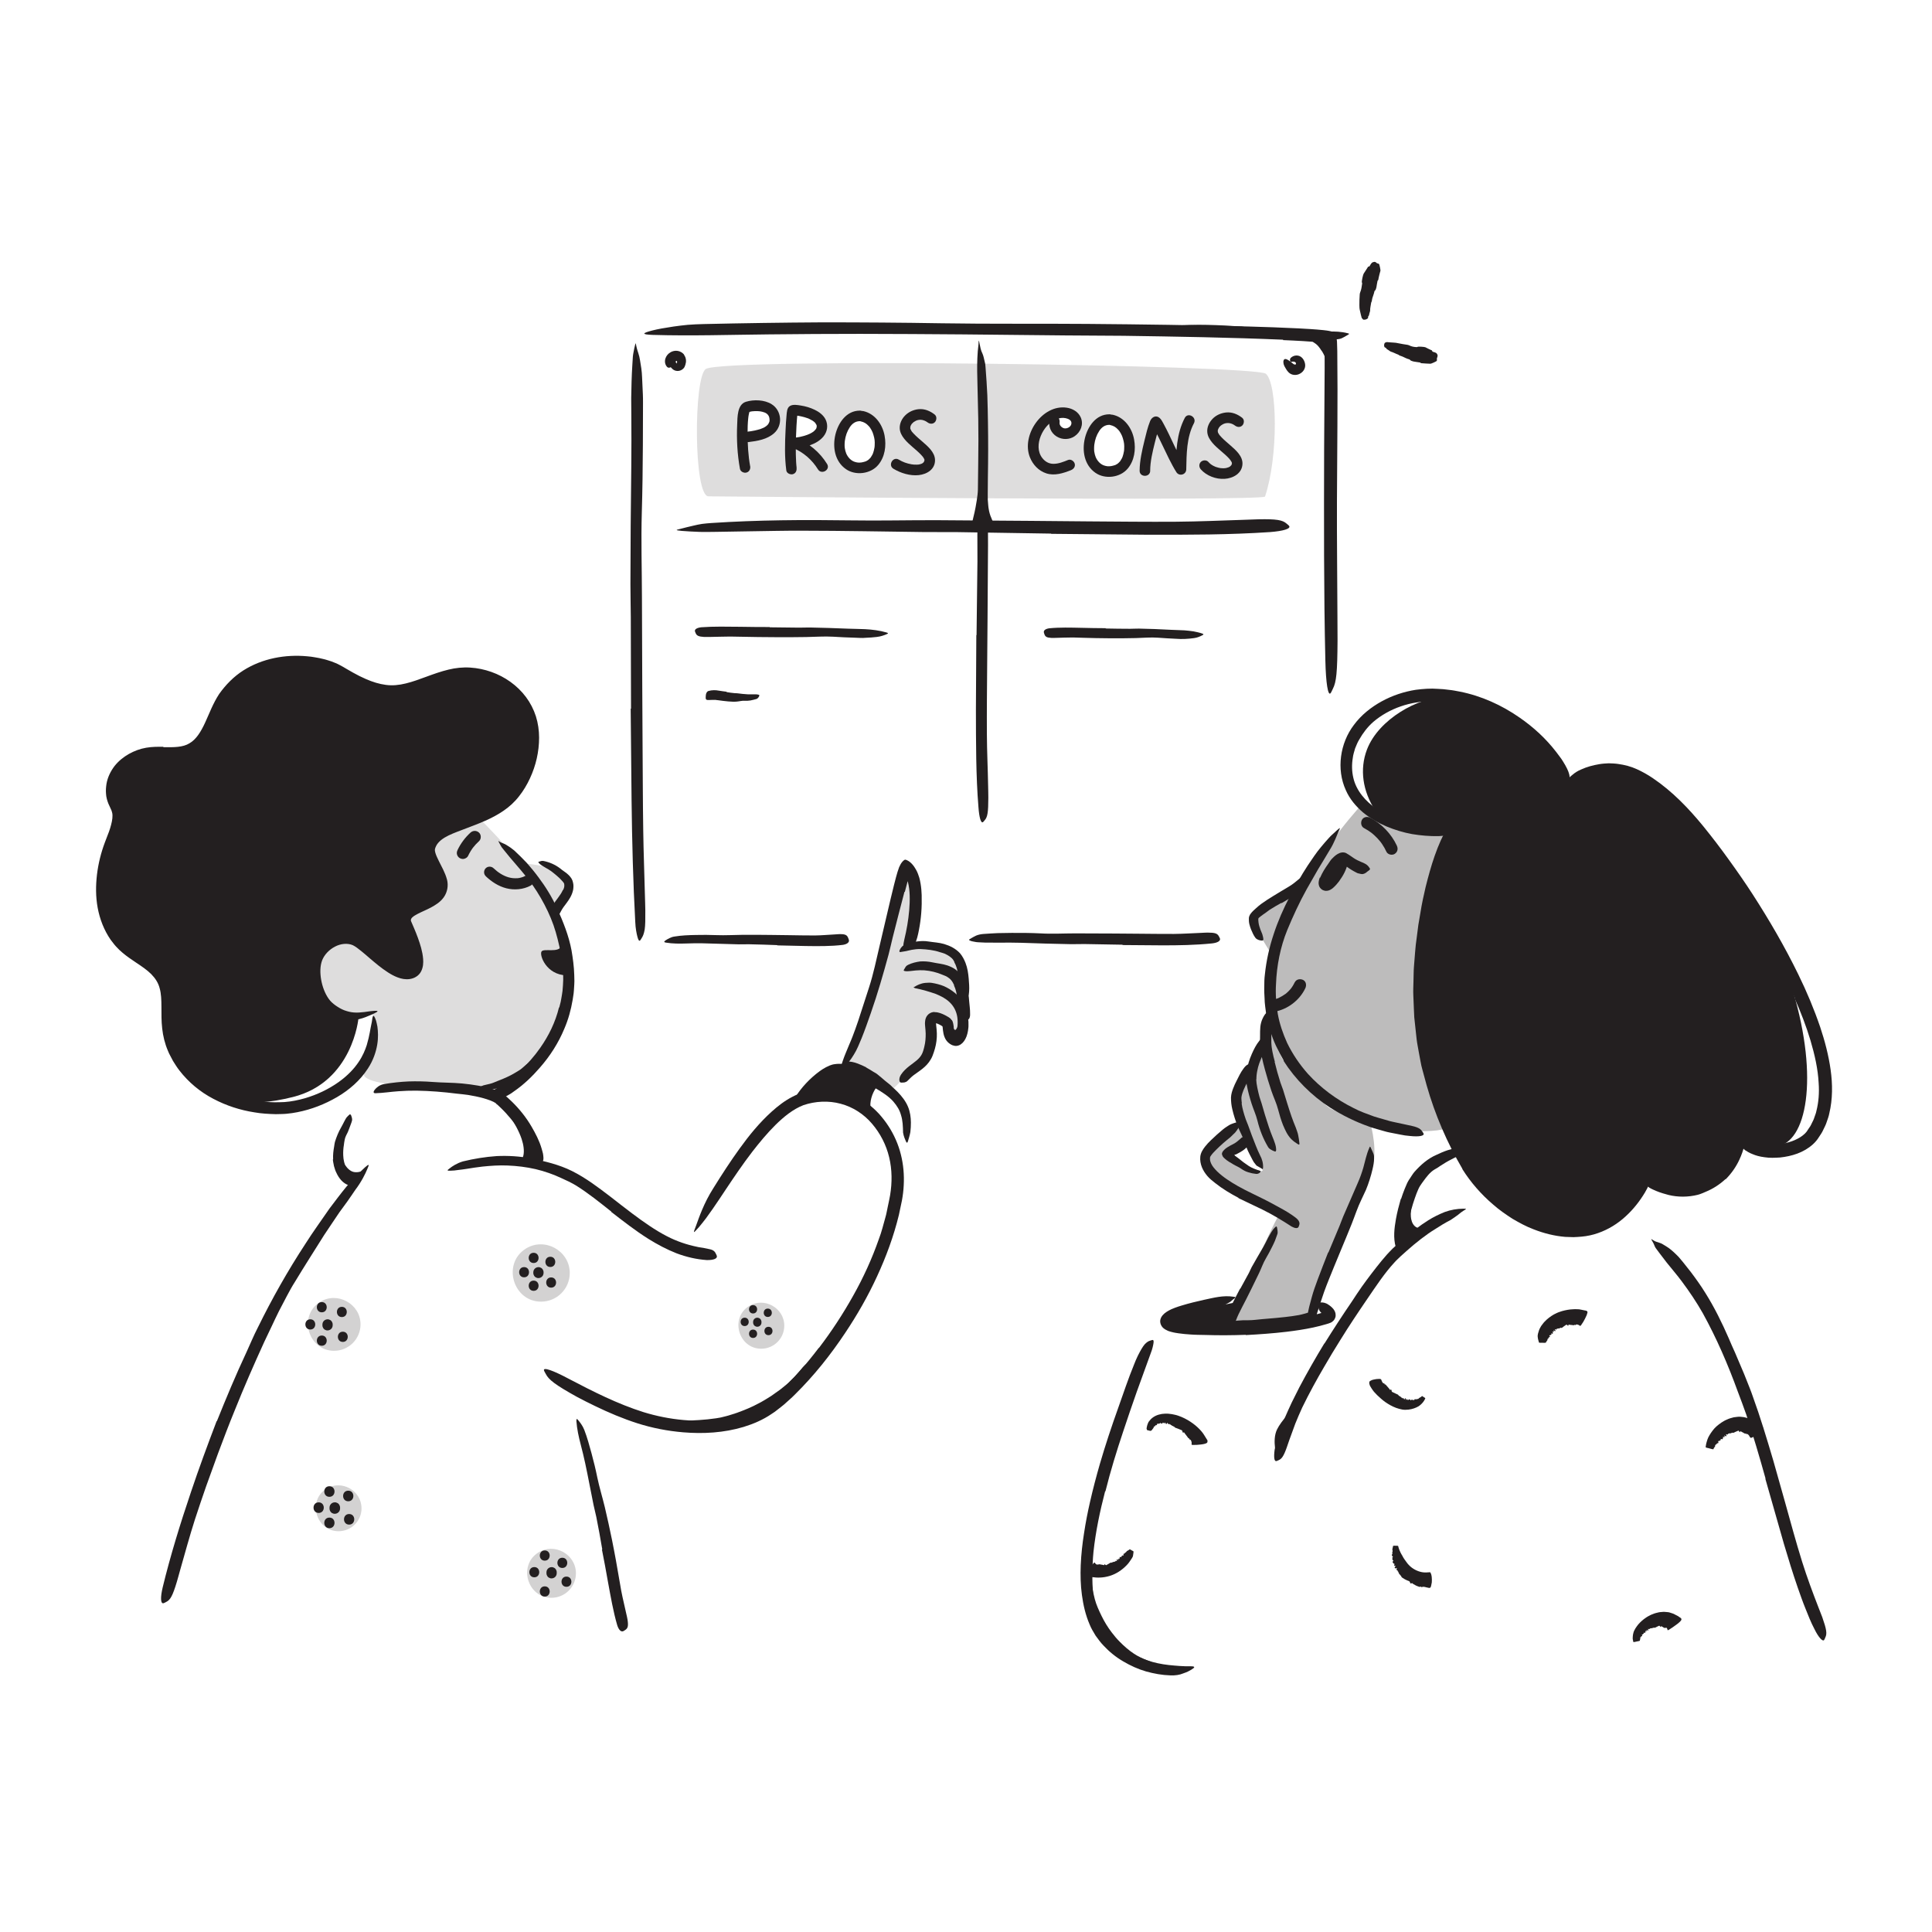 <?xml version="1.0" encoding="UTF-8"?> <svg xmlns="http://www.w3.org/2000/svg" id="Layer_1" width="520" height="520" viewBox="0 0 520 520"><defs><style>.cls-1{opacity:.2;}.cls-1,.cls-2,.cls-3,.cls-4{fill:#231f20;stroke-width:0px;}.cls-2{opacity:.15;}.cls-3{opacity:.3;}</style></defs><path class="cls-2" d="M227.19,286.38s9-21.43,9.33-23.86,6.68-29.29,6.68-29.29c0,0,3.68,4.05,3.78,6.08s-2.05,13.99-2.05,13.99c0,0,10.34.45,12.31,3.52,1.97,3.07,2.32,10.12,2.32,10.12l-.8,11.59s-.18,3.58-1.86,1.52-4.04-5.51-4.04-5.51h-1.81s.5,4.58-.13,6.82c-.63,2.24-6.52,7.71-6.52,7.71l-4.92,4.9-12.29-7.6Z"></path><path class="cls-2" d="M100.02,272.34s-14.55,6.69-16.39-12.07c-1.06-10.78,13.06-10.93,15.71-7.31,2.65,3.62,9.16,11.33,10.92,7.08,1.75-4.26-1.49-15.18-1.49-15.18,0,0,9.32-3.08,8.75-5.56s-2.82-13.02-2.82-13.02l14.29-6.06s13.42,13.32,17.25,20.63,7.85,22.28,6.23,29.88c-1.62,7.59-15.31,25.06-18.98,23.95s-17.74-2.25-20.48-2.25c-1.47,0-17.32-.52-14.9-4.15,2.38-3.57,1.74-6.86,3.32-12.36l-1.4-3.59Z"></path><path class="cls-2" d="M141.06,232.42s7.48.43,9.77,2.75,1.31,6.71.47,7.96c-.84,1.25-1.88,2.64-1.88,2.64l-8.36-13.34Z"></path><path class="cls-2" d="M340.69,100.59c-2.96-2.38-145.6-4.36-150.7-1.29-3.31,2-3.36,34.29.7,34.29,0,0,149.34,1.39,149.79.06,3.61-10.66,3.35-30.53.21-33.06ZM205.7,117.09c-1.59.04-3.93.99-4.89-1.11,0,0-.81-6.48,1.1-6.6,1.91-.13,6.72,1.46,6.6,3.09-.12,1.63-1.21,4.59-2.81,4.62ZM217.85,118.35c-1.11.37-4.85,0-4.85,0,0,0-2.3-7.95.34-7.81,2.63.15,7.36,1.15,8.05,2.81.69,1.66-2.42,4.63-3.54,5ZM235.65,123.75c-1.03,1.11-5.6,4.02-6.6,2.52-1.01-1.5-3.16-5.67-3.13-6.46.04-.8.26-2.27.26-2.27,0,0,2.83-8,7.84-4.6,5,3.39,2.67,9.7,1.63,10.81ZM288.34,115.98c-1.88,1.62-4.39-1.14-4.39-1.14-1.24-1.44.09-3.42.71-3.61.62-.2,3.21.16,4.18.72.97.56,1.38,2.4-.5,4.03ZM303.33,123.82c-.73,1.2-3.18,4.36-4.78,3.62-1.6-.73-4.17-2.3-4.57-3.13s-1.08-3.32.29-6.77c0,0,2.26-5.95,6.4-3.01,4.14,2.93,3.38,8.08,2.66,9.29Z"></path><path class="cls-4" d="M236.51,292.15c-.45-.28-4.71,5.76-.21,9.86,3.17,2.88-7.39-10.46-18.2-8.79-3.62.56,5.04-7.78,9.71-5.55,4.67,2.22,8.7,4.49,8.7,4.49Z"></path><path class="cls-4" d="M303.99,417c.15-.02.4.14.54.24.26.17.45.19.57.37,0,0-.03.21-.07.59-.03.19-.06.42-.11.69-.08.25-.26.47-.42.74-.35.52-.75,1.16-1.34,1.73-.57.58-1.25,1.16-2.02,1.65-.76.5-1.64.9-2.5,1.16-.87.26-1.74.4-2.53.43-.79.04-1.51-.03-2.08-.11-.27-.04-.52-.08-.73-.11-.21-.02-.35-.08-.44-.1-.15-.02-.26-.16-.35-.3-.08-.13.05-.52.25-.91.29-.58.62-1.01.94-1.52.5-.66.68-.92.81-.97.14-.09.18.13.39.33.44.36.5.2.7.1.09-.05.02.3.2.03.03-.05.33.02.65.08.32.06.66.1.71.15.02.02.03.02.04-.02.06-.57.35.14.57,0,.16-.09.42-.24.65-.37.23-.14.42-.26.42-.26.1-.11.36.09.43-.1.2.08.21-.2.43-.11.07.03.08-.04.12-.06.05-.01.19.06.19-.03,0-.05,0-.08.07-.04.05.03.11.06.1.02,0-.11.1-.27.25-.19.11.06.19.08.24.04-.25-.45-.05-.37.03-.45.01-.01.1.06.16.11.45.34-.15-.35.26-.26.06.01.17.09.13-.02,0-.02.08.04.14.07-.13-.23-.1-.31-.03-.36.05-.03.03-.12.06-.17.09-.14.51.26.39-.08-.09-.26.38-.14.27-.35-.01-.03.03-.02.08,0,.17.07.23.04.23-.04,0-.07.07-.11-.03-.25.07-.07,0-.24.23-.19.07.02.1-.02.11-.05.04-.07.19-.06.07-.23-.02-.02,0-.04.04-.03.24.09.17-.04.23-.08.07-.03.19-.12.17-.2,0-.09.54-.31.62-.39.04-.03.09-.08.16-.13Z"></path><path class="cls-4" d="M461.2,390.06c-.17.05-.71-.1-1-.19-.52-.17-.89-.15-1.13-.35,0,0,.04-.28.12-.76.04-.25.13-.51.22-.85.08-.34.23-.68.39-1.06.17-.38.44-.74.68-1.15.27-.39.57-.79.91-1.19.36-.39.75-.76,1.21-1.1.43-.36.94-.67,1.45-.97.25-.16.54-.26.82-.39.28-.13.55-.25.86-.33.3-.08.6-.17.9-.25.32-.04.63-.08.94-.12.62-.1,1.25.02,1.83.08.56.16,1.14.26,1.61.48.46.22.94.41,1.3.64.36.23.69.45.98.64.3.19.53.34.67.52.16.17.28.28.37.34.13.1.23.25.21.48,0,.19-.26.51-.58.81-.47.44-.93.71-1.43,1.06-.38.21-.67.38-.88.48-.2.1-.32.13-.41.11-.09-.01-.15-.07-.22-.17-.07-.09-.15-.21-.23-.4-.42-.56-.53-.45-.81-.45-.12,0,.11-.32-.22-.1-.06.06-.35-.15-.65-.31-.3-.13-.61-.33-.65-.36-.01-.02-.03-.03-.04.02-.23.68-.3-.26-.57-.15-.16.11-.46.16-.73.31-.26.14-.48.23-.48.23-.12.13-.39-.14-.48.08-.23-.12-.24.2-.49.08-.08-.04-.09.05-.14.06-.05.01-.22-.09-.22.02,0,.06-.01.09-.08.05-.05-.04-.13-.08-.12-.04,0,.12-.11.34-.29.24-.13-.07-.24-.11-.29-.06.31.56.07.46-.03.55-.01.01-.12-.08-.19-.14-.55-.43.21.45-.3.33-.07-.01-.22-.11-.16.02.01.03-.1-.05-.18-.09.16.28.12.36.04.43-.06.04-.04.15-.08.2-.11.16-.64-.3-.48.09.12.3-.45.18-.3.43.02.03-.04.03-.09,0-.22-.08-.28-.03-.28.06,0,.09-.08.13.05.29-.08.08.04.28-.25.24-.09-.01-.12.02-.14.06-.05.08-.24.08-.09.25.02.03,0,.05-.05.03-.3-.08-.2.07-.28.11-.07.05-.14.19-.08.29.04.06-.07.18-.17.31-.09.13-.19.26-.21.31-.02.05-.04.12-.07.2Z"></path><path class="cls-3" d="M366.84,216.19s-11.21,11.91-17.24,24.87c-6.03,12.96-8.99,21.8-7.48,28.85,1.5,7.05,5.86,17.08,8.99,20.45,3.13,3.37,12.88,10.57,15.74,11.48s14.86,4.16,23.15,1.75c5.66-1.65-7.91-13.53-6.21-19.82s1.83-40.74,1.83-40.74l6.6-19.5s-16.15-1.54-19.12-3.5c-2.98-1.96-6.24-3.84-6.24-3.84Z"></path><path class="cls-4" d="M348.5,264.34c-.17.36-.36.71-.57,1.05-.1.15-.2.3-.3.45-.03.05-.2.31-.07.1s-.04.05-.07.09c-.25.31-.52.6-.81.88-.13.13-.26.25-.4.37-.08.07-.17.14-.25.21-.23.19.19-.14.03-.02-.62.45-1.27.82-1.96,1.16-.18.09.32-.12.04-.02-.1.04-.2.08-.3.12-.17.06-.34.12-.52.17-.38.12-.77.2-1.16.27-.84.15-1.39,1.22-1.13,2,.29.9,1.1,1.29,2,1.13,3.53-.61,6.77-3.08,8.3-6.32.36-.77.24-1.79-.58-2.22-.72-.38-1.83-.24-2.22.58h0Z"></path><path class="cls-4" d="M130.72,235.82c1.57,1.49,3.44,2.72,5.55,3.26s4.55.36,6.56-.72c.71-.38.94-1.37.54-2.05-.42-.72-1.34-.92-2.05-.54-.4.22-.59.29-1.06.42-.36.1-.72.17-.95.18-.94.04-1.56,0-2.4-.23-1.52-.43-2.89-1.34-4.06-2.45-.59-.56-1.54-.58-2.12,0s-.59,1.56,0,2.12h0Z"></path><path class="cls-4" d="M152.46,262.52c-5.46-.15-7.33-5.47-6.71-6.42s4.59.49,5.36-1.48l1.34,7.9Z"></path><path class="cls-4" d="M355.39,93.92c-.33-.46-.68-.92-1.16-1.31-.17-.15-.37-.24-.55-.38-.63-.48-1.35-.91-2.12-1.25-.34-.15-.69-.3-1.04-.41-.46-.12-.9-.36-1.34-.6-.14-.08-.11-.09.03-.15.14-.05.41-.2.72-.27.54-.12,1.05-.04,1.57,0,.52.06.99.3,1.47.54.55.31,1.19.49,1.77.81.63.35,1.22.8,1.74,1.32.32.32.59.68.86,1.05.4.56.69,1.18.98,1.8.22.48.49.96.63,1.51.03.12.08.24.09.36.05.47-.13.62-.64.67-.12.01-.24.03-.35.03-.4,0-.72-.18-.84-.4-.19-.34-.37-.65-.51-.96-.13-.31-.27-.63-.43-.94-.23-.47-.52-.95-.88-1.38l.03-.03Z"></path><path class="cls-4" d="M263.22,132.68c.18-1.31.33-2.63.42-3.96.02-.49.04-.97.06-1.46.13-1.71.32-3.43.38-5.16.03-.77.05-1.53.08-2.29.02-.98.05-1.96.14-2.94.03-.31.1-.27.21-.01.11.25.3.72.4,1.28.16.99.32,1.99.43,2.99.08,1,.05,2.01,0,3.02-.07,1.21.03,2.47-.03,3.7-.07,1.36-.16,2.72-.3,4.08-.08.84-.19,1.67-.3,2.51-.16,1.27-.43,2.53-.67,3.78-.12.49-.2.98-.3,1.47-.15.48-.24.98-.44,1.46-.09.21-.16.43-.27.64-.39.78-.78.9-1.19.78-.1-.03-.2-.05-.28-.09-.25-.13-.34-.61-.16-1.07.14-.35.21-.77.34-1.13.09-.39.17-.8.28-1.2l.29-1.23.26-1.27c.24-1.27.45-2.58.6-3.9h.04Z"></path><path class="cls-4" d="M263.82,132.91c-.02-1.25,0-2.49,0-3.73,0-.45-.04-.9-.03-1.35l.1-2.39.21-2.38c.05-.71.09-1.41.14-2.11.07-.89.18-1.79.37-2.68.06-.28.1-.23.17,0,.06.24.21.68.28,1.2.27,1.82.34,3.62.31,5.45-.05,1.09.05,2.23.1,3.34.04,1.23.09,2.45.16,3.68.05.75.09,1.51.17,2.26.1,1.14.19,2.28.42,3.38.18.85.5,1.67.83,2.4l.24.46c.29.54.18.67-.08,1.11-.06.1-.11.22-.16.32-.1.17-.25.27-.49.24-.13-.02-.26-.07-.37-.15-.13-.08-.26-.19-.36-.31-.6-.79-.91-1.6-1.17-2.43-.25-.83-.42-1.68-.55-2.52-.2-1.26-.29-2.52-.33-3.78h.05Z"></path><path class="cls-4" d="M298.74,441.4c-1.17-1.46-2.2-3.04-3.06-4.69-.32-.6-.65-1.2-.92-1.82-.95-2.2-1.5-4.54-1.87-6.87-.17-1.03-.29-2.08-.38-3.11-.17-1.33.02-2.68.24-3.98.07-.41.08-.35.14,0,.05.35.22.99.36,1.74.05.33.13.66.19.98.06.33.08.65.12.98.07.65.16,1.3.28,1.94.22,1.29.5,2.57.83,3.85.4,1.53,1.1,3.03,1.8,4.47.77,1.59,1.7,3.12,2.79,4.53.66.87,1.37,1.71,2.15,2.49,1.17,1.18,2.43,2.29,3.82,3.2,1.07.71,2.23,1.23,3.4,1.71l.77.3c.95.41,1.22.61,1.25,1.15,0,.12.03.25.02.37-.04.39-.55.52-1.35.31-2.32-.65-4.58-1.93-6.57-3.52-1.49-1.18-2.84-2.53-4.05-3.99l.03-.03Z"></path><path class="cls-4" d="M349.33,378.99c-1.32-.15-4.53,3.5-5.62,5.76-1.45,3.01,0,7.52,0,7.52l5.62-13.28Z"></path><path class="cls-4" d="M381.7,317.52c-.15.36-2.51,7.43-1.88,10.59.42,2.09,1.89,2.98,3.69,2.16,3.67-1.68-6.39,6.52-6.39,6.52,0,0-.72-7.61,0-9.62,1.42-3.98,4.57-9.65,4.57-9.65Z"></path><path class="cls-3" d="M368.87,302.42s2.39,8.54,0,12.29-11.17,27.27-11.17,27.27l-5.36,14.09-22.53,2.45s14.15-32.8,15.02-32.21-13.04-5.12-16.51-8.78c-3.47-3.66-4.98-6.35-3.2-8.21s8.69-6.43,8.69-6.43l1.81,3.95-5.75,3.81s10.82,6.36,9.92,4.06c-.9-2.3-7.39-17.7-7.39-17.7,0,0,1.36-4.96,2.16-6.66.8-1.7,5.51-9.67,5.51-9.67l1.66-6.94s1.3,10.38,5.34,13.49,8.49,9.72,11.02,11.13,10.78,4.05,10.78,4.05Z"></path><path class="cls-4" d="M344.61,356.32c-1.33.1-2.65.21-3.98.25-.48.02-.96.08-1.45.09-1.71.03-3.41.04-5.11.03-.76-.01-1.51,0-2.26.02l-1.44.02c-.48-.04-.97-.15-1.45-.23-.3-.06-.26-.08,0-.18.25-.09.71-.36,1.25-.55,1.94-.23,3.87-.49,5.84-.43,1.18.01,2.39-.18,3.58-.28l3.94-.34c.81-.07,1.62-.15,2.43-.25,1.22-.15,2.45-.29,3.65-.52.93-.18,1.83-.47,2.73-.73.2-.06.39-.12.59-.17.75-.18,1.02-.1,1.27.33.06.1.13.19.17.29.15.34-.1.7-.64.92-1.6.67-3.36,1.01-5.14,1.29-1.32.21-2.66.35-3.99.5v-.04Z"></path><path class="cls-4" d="M332.24,350.61s-16.75,2.95-18.29,5.82,4.8,1.34,7.52,1.34,9.22-.66,9.22-.66l1.55-6.49Z"></path><path class="cls-3" d="M341.73,256.02s-5.02-7.74-4.13-9.01,12-7.98,12-7.98l-7.87,17Z"></path><path class="cls-4" d="M388.6,187.68c-6.72-.01-17.52,5.8-20.68,14.06-2.03,5.32-1.14,11.23,2.18,16.32,0,0,4.87,3.9,10.3,4.64,5.44.74,9.29.82,9.29.82,0,0-5.95,16.03-6.89,25.35-.93,9.32-.16,32.84,1.91,39.8,2.07,6.97,11.85,38.05,29.55,41.52,17.69,3.47,23.75-5.89,23.75-5.89l4.73-6.31s9.36,3.58,12.67,2.32,8.37-4.58,9.72-7.38c1.35-2.8,2.64-6.77,2.64-6.77,0,0,4.16,3.11,10.25,2.43,8.29-.92,11.54-18.41,4.58-41.75,0,0-6.29-16.81-12.96-26.37-6.67-9.56-17.57-23.14-23.01-27.09-5.44-3.95-10.94-7.52-12.97-6.59s-11.61,4.35-11.61,4.35c0,0-2.84-6.39-5.69-9.6s-12.54-10.88-16.53-12.22-11.23-1.66-11.23-1.66Z"></path><path class="cls-4" d="M225.95,288.29c-.86.91-4.76,2.67-2.98,4.89s-6.4,1.5-6.4,1.5c0,0,4.23-4.18,5.8-5.06,1.57-.88,3.58-1.33,3.58-1.33Z"></path><path class="cls-4" d="M233.11,287.3c.7.4,1.4.8,2.07,1.24.25.15.51.27.75.44.82.63,1.59,1.31,2.36,1.97.34.29.7.57,1.05.84.45.35.84.78,1.16,1.29.1.16.08.14-.08.1-.15-.06-.53-.02-.84-.15-.59-.17-1.05-.5-1.52-.82-.47-.31-.93-.64-1.38-.99-.53-.44-1.21-.69-1.8-1.05-.65-.39-1.31-.78-2-1.13-.42-.22-.84-.43-1.27-.62-.66-.28-1.32-.58-2-.77-.53-.15-1.09-.19-1.63-.26-.12-.02-.24-.01-.36-.04-.22-.03-.36-.11-.42-.26-.07-.13-.1-.29-.1-.49,0-.09,0-.18,0-.27.02-.27.27-.5.65-.63,1.06-.06,2.14.18,3.15.57.76.28,1.5.64,2.23.99l-.02.04Z"></path><path class="cls-4" d="M206.29,378.62c-1.94,1.03-3.92,2.01-5.99,2.74-.75.29-1.48.61-2.26.82-1.35.42-2.73.72-4.11.97-1.4.17-2.79.38-4.19.42-1.24.12-2.49.08-3.72.07l-2.37-.19c-.39-.04-.78-.14-1.16-.26-.38-.11-.75-.22-1.14-.33-.47-.14-.4-.13.02-.17.21-.02.51-.07.88-.14.2-.04.39-.07.58-.11.1-.02.21-.03.32-.06h.32c.78.02,1.56-.02,2.34-.03.78-.02,1.55-.14,2.32-.14,1.55-.1,3.09-.25,4.64-.48,1.86-.26,3.73-.86,5.55-1.46,1.98-.72,3.96-1.51,5.82-2.53,1.17-.59,2.28-1.29,3.39-1.99.82-.56,1.63-1.14,2.43-1.72.76-.64,1.57-1.22,2.29-1.89.56-.53,1.1-1.06,1.63-1.6l1.5-1.7c.23-.24.42-.51.63-.77.83-.93,1.24-1.1,1.64-1.13.09,0,.2-.02.27,0,.25.04.08.57-.37,1.41-1.49,2.39-3.53,4.58-5.79,6.52-1.7,1.43-3.58,2.63-5.48,3.78l-.03-.04Z"></path><path class="cls-4" d="M135.11,297.23s3.95,5.27,5.29,9.33c1.09,3.27.68,6.18-1.34,6.17-2.45,0,5.88,0,5.88,0,0,0-2.9-9.35-3.65-10.41-.74-1.06-6.19-5.09-6.19-5.09Z"></path><path class="cls-4" d="M98.1,315.07c-1.02.29-2.27.68-3.31.24-2.05-.85-3.2-4.26-3.31-4.73,0,0,0,5.01,2.61,6.7,1.35.88,2.08,0,2.08,0l1.93-2.22Z"></path><path class="cls-4" d="M137.91,291.29c-.83.38-1.67.73-2.52,1.05-.31.12-.6.28-.91.38-.55.19-1.12.34-1.7.44-.57.11-1.15.24-1.74.32-.52.1-1.06.13-1.6.09-.69-.05-1.37-.33-1.91-.69-.17-.12-.14-.11.04-.09.17.03.5.03.85-.04.32-.07.61-.19.89-.3.28-.1.55-.21.82-.33.58-.14,1.16-.27,1.77-.42.75-.17,1.46-.55,2.2-.82.81-.31,1.61-.63,2.39-1,.48-.23.96-.46,1.43-.72.7-.4,1.41-.81,2.08-1.25.52-.36.95-.8,1.43-1.19.1-.09.2-.18.31-.26.41-.3.6-.33.88-.17.07.04.14.07.19.11.19.14.16.43-.05.77-.63,1.03-1.48,1.95-2.44,2.75-.75.53-1.58.96-2.4,1.39l-.02-.04Z"></path><path class="cls-4" d="M96.48,274.06s-1.53,17.16-17.64,21.2c-12.45,3.12-19.87,1.24-26.5-5.68-6.63-6.92-9.24-15.68-8.25-19.91s.26-7.16-1.73-8.89c-1.99-1.73-12.09-7.11-13.4-10.87s-.92-17.97-.92-17.97l4.46-12.15s-2.17-5.55-1.7-7.62,2.31-6.1,5.02-7.25,11.46-1.73,12.01-1.8,5.76-1.84,7.06-3.93,7.38-12.63,8.89-14.93,8.89-5.91,11.67-5.86,11.97.92,13.19,1.41,13.66,6.68,16.55,6.47c2.89-.22,11.72-2.75,15.27-4.1,3.56-1.35,14.07-1.35,15.98,1.47s5.37,7.53,6.24,10.73-.24,13.11-2.02,15.94c-1.78,2.83-9.01,8.84-11.67,9.91-2.66,1.07-10.05,2.87-11.59,5.37-1.53,2.5-3.91,4.29-1.48,6.82,2.43,2.54,4.57,6.36,2.72,8.2s-10.7,4.23-9.87,6.06,3.99,11.32,3.99,11.32c0,0-.52,2.96-2.5,3.62s-9.85-4.44-9.85-4.44c0,0-3.16-6.49-7.16-4.88-4,1.61-8.06,3.39-8.06,6.94,0,3.54.61,8.27,2.05,9.84,3.81,4.14,9.24,4.98,9.24,4.98Z"></path><path class="cls-4" d="M377.11,322.67c.29-.89.6-1.78.96-2.67.18-.45.36-.89.58-1.37.12-.25.2-.45.37-.73.15-.26.31-.54.45-.71.4-.58.75-1.21,1.21-1.75,1.66-1.88,3.6-3.6,5.92-4.6,1-.48,2.01-.92,3.04-1.26,1.33-.39,2.72-.75,4.12-.4.43.09.38.3.07.68-.15.19-.37.42-.62.69-.12.13-.25.28-.4.4-.14.11-.3.18-.46.26-.57.25-1.12.51-1.65.81-.53.28-1.06.54-1.56.85-.51.3-1.01.61-1.5.94-.25.16-.5.32-.74.5-.25.17-.53.29-.79.46-1.28.76-2.2,2.04-3.1,3.27-.26.33-.48.69-.73,1.04-.12.17-.17.29-.27.44l-.26.53c-.34.76-.66,1.58-.94,2.42-.36,1.03-.69,2.08-.97,3.14-.42,1.61-.86,3.24-1.07,4.89-.17,1.28-.06,2.56-.09,3.81,0,.28.03.55.01.82-.09,1.01-.44,1.31-1.19,1.53-.17.05-.32.12-.47.15-.45.1-1.07-.33-1.37-1.18-.7-2.47-.38-5.02.05-7.49.33-1.84.8-3.66,1.32-5.47l.08.02Z"></path><path class="cls-4" d="M334.18,296.96c.18,1.37.62,2.83,1.11,4.28.17.53.44,1.03.62,1.56.66,1.88,1.38,3.78,2.14,5.67.32.85.71,1.67,1.09,2.48.55,1.02.9,2.17.81,3.44-.18.44-.01.33-.37.13-.19-.09-.4-.24-.69-.4-.16-.09-.31-.18-.45-.26-.08-.04-.14-.1-.24-.14l-.16-.19-.54-.69c-.18-.23-.28-.5-.43-.75l-.8-1.54c-.54-1.03-.95-2.14-1.33-3.27-.44-1.36-1.2-2.64-1.76-4.01-.61-1.5-1.12-3.06-1.5-4.69-.24-1-.37-2.06-.36-3.18.04-.9.29-1.68.57-2.43.28-.75.61-1.45.97-2.14.55-1.07,1.03-2.16,1.8-3.18.18-.22.32-.46.56-.68.2-.2.4-.35.61-.45.18-.1.37-.17.57-.17.35,0,.66.19.84.53.08.15.16.3.18.46.04.26-.04.53-.04.75,0,.06,0,.1.01.15l-.02.18c0,.11-.04.17-.11.28-.38.55-.88,1.38-1.32,2.17-.45.81-.89,1.65-1.23,2.49-.25.62-.46,1.25-.55,1.78l-.04.37.02.45c-.01.29.07.64.11.97l-.07.02Z"></path><path class="cls-4" d="M338.11,290.49c.02.67.14,1.48.3,2.27.16.8.36,1.61.57,2.42.16.59.4,1.16.57,1.75.59,2.09,1.22,4.2,1.92,6.28.3.93.65,1.84,1.01,2.74.24.57.47,1.16.66,1.75.21.59.34,1.21.34,1.88-.16.47-.14.41-.61.24-.25-.08-.51-.23-.82-.41-.32-.18-.6-.42-.77-.73-1.3-2.2-2.24-4.57-2.85-7.09-.37-1.51-1.05-2.97-1.54-4.48-.53-1.67-1-3.35-1.33-5.14-.08-.57-.16-1.13-.16-1.77,0-.59.06-1.13.13-1.7.21-1.69.74-3.33,1.42-4.88.54-1.2,1.12-2.4,1.99-3.48.18-.24.38-.47.59-.69.41-.39.75-.59,1.06-.59.15,0,.29.01.43.07.15.07.29.17.42.28.12.1.25.18.34.27.26.26.28,1.05-.08,1.59-1.16,1.56-2.09,3.2-2.76,5.09-.25.7-.43,1.43-.57,2.17-.08.37-.12.75-.16,1.12l-.04.57v.46s-.06,0-.06,0Z"></path><path class="cls-4" d="M151.56,239.57c.14-.33.29-.66.31-.98.03-.16.02-.32,0-.49-.02-.21-.01-.22-.08-.38-.1-.21-.32-.41-.53-.66-.37-.44-.83-.88-1.33-1.3-.5-.4-1-.87-1.54-1.25-.47-.36-1-.64-1.51-.94-.64-.41-1.35-.7-1.89-1.35-.17-.2-.11-.24.15-.32.19-.06.39-.11.54-.16.22-.05.44-.04.66,0,1.58.33,3.06.97,4.39,1.97.75.67,1.68,1.12,2.47,1.96.22.22.42.5.62.8.2.34.35.72.4,1.04.18.66.14,1.36.04,1.99-.16.77-.45,1.48-.81,2.1-.53.95-1.2,1.74-1.79,2.56-.46.63-.79,1.34-1.15,1.98-.08.14-.13.3-.21.43-.32.46-.54.47-1.23.2-.16-.06-.32-.11-.47-.18-.52-.21-.77-.71-.62-1.25.47-1.54,1.4-2.56,2.15-3.61.57-.76,1.08-1.5,1.36-2.19l.06.02Z"></path><path class="cls-4" d="M150.53,271.15l.37-1.46c.12-.49.17-.99.27-1.48.07-.5.18-.99.23-1.49l.12-1.5c.16-2.01.04-4.03-.16-6.09-.19-1.49-.48-2.96-.81-4.42-.57-2.58-1.27-5.14-2.3-7.6-1.02-2.46-2.28-4.84-3.72-7.12-1.27-2.03-2.79-3.92-4.32-5.75-1-1.17-2-2.34-3-3.51-.5-.59-.98-1.19-1.47-1.8l-.72-.91c-.23-.31-.38-.7-.59-1.04-.44-.91-.48-.7.28-.29.36.22,1.06.36,1.65.77.63.37,1.34.85,2.03,1.43,1.17,1.09,2.32,2.21,3.42,3.39,1.06,1.21,2.09,2.45,3.06,3.76,1.95,2.59,3.7,5.39,5.05,8.39,1.62,3.58,3.18,7.41,3.91,11.38.37,2.19.67,4.36.73,6.59l.04,1.67c.01.56-.06,1.11-.08,1.67-.04.56-.06,1.11-.13,1.67l-.25,1.65c-.45,2.7-1.18,5.35-2.26,7.85-1.58,3.81-3.84,7.33-6.53,10.4-2.08,2.4-4.35,4.6-6.98,6.41-.29.2-.57.41-.86.61-.29.19-.6.36-.91.53-.58.32-1.07.56-1.49.75-.43.16-.8.25-1.11.29-.63.07-1.05-.06-1.46-.35-.18-.13-.4-.25-.53-.41-.43-.5.3-1.45,1.8-2.3,2.2-1.38,4.3-2.97,6.26-4.76,1.98-1.76,3.76-3.81,5.31-6.02,2.31-3.27,4.12-6.97,5.07-10.9h.08Z"></path><path class="cls-4" d="M89.66,312.03c-.07-1.2.08-2.36.28-3.48.06-.41.11-.81.21-1.21.43-1.38.96-2.69,1.66-3.89.31-.53.57-1.08.85-1.61.19-.33.34-.69.57-1.01.25-.3.53-.58.83-.84.19-.16.35-.01.48.3.12.31.29.83.22,1.26-.17.74-.5,1.38-.72,2.07-.14.33-.26.67-.39,1-.13.33-.33.64-.48.97-.2.39-.34.81-.41,1.24-.1.43-.14.87-.2,1.3-.16.94-.22,1.89-.18,2.84l.07.87c.04.29.1.57.16.86.08.44.25.84.37,1.27.19.4.36.81.61,1.17.21.27.45.52.69.75l.81.61c.11.09.25.15.36.25.4.36.38.63-.02,1.3-.09.15-.17.31-.27.45-.33.49-.83.69-1.34.5-1.53-.51-2.63-1.89-3.31-3.41-.3-.55-.43-1.16-.62-1.74-.11-.6-.26-1.2-.3-1.8h.07Z"></path><path class="cls-4" d="M162.1,417.02c-.51-2.92-1.01-5.85-1.61-8.76-.22-1.06-.51-2.11-.73-3.17-.77-3.75-1.45-7.53-2.26-11.28-.35-1.67-.77-3.33-1.19-4.96-.55-2.1-1.02-4.23-1.18-6.42.07-.71.09-.62.53-.14.41.49,1.14,1.39,1.6,2.56.8,2.08,1.38,4.21,1.96,6.35s1.11,4.3,1.55,6.49c.55,2.62,1.37,5.28,2.01,7.94.69,2.93,1.34,5.87,1.94,8.83.39,1.81.69,3.65,1.05,5.47.48,2.77.97,5.55,1.45,8.3.41,2.13.94,4.2,1.39,6.31.1.46.22.91.29,1.39.27,1.75.09,2.34-.66,2.81-.17.11-.34.24-.52.31-.59.24-1.21-.4-1.6-1.64-1.07-3.68-1.74-7.6-2.47-11.55-.52-2.93-1.05-5.87-1.64-8.8l.08-.02Z"></path><path class="cls-4" d="M344.91,243c-1.08.6-2.15,1.21-3.18,1.87-.37.24-.7.55-1.06.79-.46.31-.92.63-1.33.95-.46.4-.61.42-.66.69-.03.1,0,.57.05.97.08.66.29,1.33.53,1.97.15.42.36.81.5,1.23.11.43.25.85.28,1.34.02.3-.19.38-.61.33-.43-.04-1.1-.23-1.48-.66-.56-.71-.89-1.53-1.24-2.35-.16-.42-.31-.85-.42-1.31-.05-.23-.11-.46-.13-.72-.02-.2-.04-.7-.02-1.04.04-.34.17-.68.35-.97.66-.91,1.1-1.18,1.56-1.63.46-.42.91-.81,1.39-1.16,1.05-.77,2.14-1.45,3.22-2.12l2.01-1.22c1.01-.62,2.06-1.19,3.03-1.85.76-.51,1.43-1.14,2.15-1.7.16-.13.3-.27.47-.38.63-.41.94-.36,1.44.23.12.13.24.26.34.41.34.48.32,1.05-.06,1.46-1.11,1.22-2.47,2.17-3.9,3.04-1.06.64-2.13,1.28-3.2,1.92l-.04-.06Z"></path><path class="cls-4" d="M393.62,314.62c-4.15-7.08-7.39-14.61-9.62-22.45l-1.17-4.3c-.22-.71-.35-1.44-.49-2.17l-.41-2.19c-.21-1.29-.5-2.57-.65-3.87l-.42-3.9-.21-1.95c-.05-.65-.06-1.3-.09-1.95l-.16-3.91c-.07-1.3.02-2.6.04-3.9.05-1.3.02-2.6.13-3.9.24-2.59.34-5.19.74-7.76l.44-3.43.58-3.41c.35-2.28.86-4.52,1.37-6.75,1.42-5.68,3.1-11.4,6.1-16.49.99-1.55.86-1.33.57.22-.32,1.54-.64,4.42-1.56,7.58l-.55,2.13c-.19.71-.42,1.4-.58,2.11l-1.01,4.26c-.28,1.43-.55,2.87-.87,4.29-.33,1.42-.51,2.88-.78,4.31-.93,5.77-1.58,11.61-1.66,17.5-.2,7.05.71,14.39,2.24,21.43,1.75,7.73,4.52,15.23,8.22,22.26,1.19,2.13,2.27,4.36,3.66,6.3,1.37,1.98,2.99,3.78,4.72,5.46,2.64,2.52,5.6,4.76,8.85,6.43,3.24,1.67,6.75,2.81,10.32,3.13,2.78.21,5.55-.09,8.04-1.05,2.5-.99,4.73-2.55,6.66-4.44.84-.85,1.61-1.73,2.35-2.69,1.39-1.76,2.22-3,2.9-3.82.69-.81,1.21-1.22,1.85-1.45.29-.1.61-.28.86-.3.8-.11.52,1.94-1.32,5.06-1.38,2.29-3.08,4.48-5.18,6.39-2.08,1.92-4.6,3.51-7.43,4.49-1.4.5-2.91.82-4.38.95-.73.05-1.47.13-2.21.14l-2.21-.07c-2.94-.24-5.8-.97-8.5-2.03-2.02-.75-3.9-1.79-5.75-2.87-1.79-1.16-3.55-2.37-5.14-3.78-3.24-2.75-6.06-5.98-8.34-9.6l.06-.05Z"></path><path class="cls-4" d="M343.07,285.8c.45,1.83.95,3.68,1.54,5.51.2.67.51,1.31.72,1.98.73,2.37,1.44,4.76,2.25,7.12.37,1.04.76,2.08,1.19,3.1.21.68.52,1.32.64,2.03.15.71.25,1.43.33,2.16.04.46-.11.45-.5.2-.37-.26-1.12-.69-1.71-1.32-1.07-1.11-1.63-2.43-2.2-3.76-.53-1.34-.95-2.74-1.32-4.17-.43-1.71-1.24-3.34-1.81-5.04-.63-1.87-1.21-3.76-1.73-5.68-.33-1.18-.62-2.37-.88-3.58-.2-.92-.36-1.85-.42-2.85l-.04-.76v-.69s.02-1.38.02-1.38c0-.73-.01-1.47.07-2.27.08-.79.29-1.64.68-2.4.17-.34.34-.66.56-.96.41-.55.82-.76,1.13-.85.32-.09.63.03.97.24.15.09.31.17.43.26.38.29.41,1.09.08,1.74-.5,1.01-.76,1.7-.83,2.66-.09.95-.05,2.22-.06,3.54.04.42.03.72.09,1.15.08.43.11.84.21,1.29.17.89.4,1.8.65,2.71l-.07.02Z"></path><path class="cls-4" d="M332.33,310.7s-.07.04-.04.07c-.03.04-.01.08,0,.13.01.02.03.05.05.08.01.01.02.03.03.05l.16.14c.24.21.53.36.78.57.88.74,1.8,1.43,2.76,2.06.42.28.88.51,1.33.7.59.24,1.18.45,1.75.63.18.07.17.25-.02.44-.19.2-.6.43-1.02.39-.74-.07-1.46-.22-2.13-.44-.68-.2-1.31-.52-1.88-.93-.68-.49-1.5-.8-2.22-1.24l-.55-.34c-.09-.05-.15-.13-.35-.19l-.43-.29c-.29-.19-.57-.38-.79-.6l-.35-.31-.27-.32c-.04-.07-.07-.14-.1-.21-.06-.14-.12-.27-.16-.42-.02-.18.04-.38.11-.53.16-.32.42-.58.69-.84.43-.38.98-.7,1.5-.99.39-.2.78-.39,1.15-.61.57-.34,1.06-.81,1.55-1.22.11-.09.2-.2.3-.28.41-.29.52-.15,1.08.43.13.13.27.24.41.36.51.37.5,1.07.18,1.45-.89,1.1-1.96,1.63-2.98,2.17l-.28.14c-.07.04-.02,0-.04.01,0,0-.01-.01-.03-.01-.03,0-.08-.01-.11.01h-.1Z"></path><path class="cls-4" d="M333.37,322.42c-2.17-1.15-4.3-2.41-6.29-3.99-.73-.58-1.49-1.16-2.14-1.93-.56-.67-1.08-1.43-1.44-2.32-.36-.88-.54-1.89-.44-2.86,0-.23.11-.57.19-.85.08-.29.21-.46.31-.69.23-.43.48-.77.74-1.12.53-.66,1.07-1.27,1.66-1.81,1.03-.98,2.06-1.93,3.14-2.82.34-.29.71-.55,1.09-.79.38-.24.75-.51,1.18-.68.86-.34,1.76-.64,2.76-.66.65.05.48.17.1.49-.39.33-.82,1.15-1.41,1.95-.14.16-.26.35-.4.51-.15.14-.3.27-.45.43-.3.29-.58.6-.9.87-.65.51-1.29,1.05-1.92,1.6-.62.55-1.23,1.12-1.79,1.68-.58.55-1.13,1.16-1.46,1.65-.14.18-.12.22-.19.31-.02.16-.06.37-.04.55,0,.38.1.77.27,1.15.33.77.96,1.5,1.65,2.19,1.56,1.52,3.58,2.81,5.6,3.96,1.26.71,2.56,1.37,3.89,2.01,2.01.96,4.06,1.98,6.04,3.07,1.54.85,3.1,1.65,4.56,2.66.32.22.64.44.95.68.59.44.89.82,1.03,1.17.14.34.13.63,0,.97-.06.16-.09.32-.17.45-.25.44-.97.36-1.86-.13-2.48-1.61-5.03-3.17-7.83-4.55-2.16-1.03-4.32-2.07-6.48-3.1l.03-.06Z"></path><path class="cls-4" d="M333.82,346.87c.78-1.4,1.55-2.81,2.31-4.23.27-.52.48-1.07.76-1.59,1-1.82,2.09-3.61,3.12-5.41.46-.8.88-1.63,1.28-2.45.59-1.02,1.07-2.1,1.99-2.94.27-.27.38-.15.46.25.04.2.09.47.12.79.05.33.04.67-.09.98l-.61,1.68c-.23.55-.49,1.07-.75,1.6-.53,1.06-1.08,2.11-1.69,3.14-.74,1.23-1.21,2.66-1.85,3.98l-2.13,4.37-1.34,2.68c-.68,1.35-1.42,2.69-2.06,4.05-.5,1.06-.86,2.17-1.31,3.25-.09.24-.17.48-.29.72-.21.43-.41.69-.66.8-.12.06-.25.09-.39.09-.16-.01-.34-.05-.51-.09-.16-.04-.31-.06-.43-.1-.34-.1-.81-.81-.63-1.49.56-2.01,1.5-3.91,2.45-5.84.71-1.43,1.46-2.85,2.2-4.28l.06.03Z"></path><path class="cls-4" d="M357.54,337.11l2.97-7.09c.36-.86.65-1.75,1.02-2.61,1.31-3.02,2.63-6.05,3.94-9.07.59-1.33,1.07-2.7,1.47-4.06.5-1.77.81-3.5,1.58-5.27.21-.56.26-.49.49.03.16.35.33.73.49,1.09.09.23.22.49.28.76.05.27.06.54.06.83,0,1.02-.19,2-.42,2.97-.22.97-.49,1.92-.79,2.85-.3.93-.61,1.85-.99,2.73-.39.88-.8,1.75-1.22,2.61-1.02,2.07-1.74,4.35-2.61,6.53-.95,2.4-1.96,4.78-2.95,7.17l-1.82,4.41c-.9,2.23-1.84,4.46-2.65,6.71-.63,1.75-1.15,3.5-1.73,5.24-.13.38-.23.77-.4,1.14-.62,1.38-.97,1.76-1.58,1.87-.14.03-.28.07-.41.07-.41,0-.52-.71-.36-1.83.2-1.68.68-3.3,1.13-4.96.44-1.66,1.04-3.29,1.64-4.91.89-2.42,1.86-4.82,2.79-7.23l.07.02Z"></path><path class="cls-4" d="M297.45,401.36c-1.4,5.39-2.55,10.84-3.14,16.34-.2,2-.27,4.01-.28,6-.05,1.76.03,3.51.2,5.23.07.87.24,1.71.36,2.56.22.82.34,1.69.64,2.47l.4,1.2.53,1.15.26.58.32.55.64,1.1c.99,1.38,2.06,2.74,3.39,3.85,2.28,2.06,5.1,3.54,8.01,4.49,1.87.64,3.82,1.04,5.78,1.26,1.96.2,3.94.38,5.94.34,1.25,0,1.17.31.15.92-.26.15-.57.33-.94.51-.37.17-.8.33-1.28.5-.95.4-2.12.57-3.38.52-2.23-.06-4.44-.46-6.59-1.06-2.15-.62-4.21-1.56-6.15-2.71-1.95-1.13-3.74-2.58-5.29-4.25-.8-.81-1.46-1.76-2.14-2.68-.59-.99-1.2-1.96-1.62-3.04-1.09-2.53-1.7-5.22-2.06-7.89-.37-2.68-.42-5.37-.32-8.01.12-2.91.44-5.78.89-8.62.43-2.85.98-5.67,1.62-8.46.78-3.44,1.68-6.85,2.65-10.22,1.49-5.11,3.18-10.18,4.96-15.15,1.38-3.87,2.64-7.69,4.19-11.47.33-.83.65-1.66,1.06-2.47.76-1.51,1.33-2.48,1.86-3.09.57-.59,1.01-.86,1.5-.99.22-.06.45-.16.62-.17.28,0,.32.34.22.95-.1.61-.3,1.55-.74,2.66-1.22,3.36-2.46,6.8-3.73,10.29-1.26,3.5-2.44,7.09-3.65,10.67-1.78,5.32-3.45,10.72-4.8,16.17h-.08Z"></path><path class="cls-4" d="M475.2,397.96c-1.62-5.81-3.32-11.58-5.21-17.28-.73-2.06-1.49-4.12-2.27-6.16-2.63-7.24-5.69-14.33-9.41-21.07-1.68-2.96-3.6-5.82-5.62-8.52-1.29-1.75-2.73-3.39-4.08-5.09l-1.99-2.6-.98-1.32c-.32-.45-.45-1.08-.75-1.54-.67-1.25-.69-.99.38-.4.5.33,1.59.43,2.44,1.02.45.27.95.56,1.44.91.48.36.97.75,1.44,1.2.41.4.84.79,1.23,1.21l1.11,1.32c.73.89,1.44,1.79,2.14,2.7,1.38,1.83,2.72,3.7,3.93,5.66,2.45,3.9,4.48,8.04,6.31,12.24.53,1.27,1.09,2.53,1.67,3.8.54,1.28,1.09,2.57,1.64,3.86.57,1.28,1.09,2.59,1.6,3.89.51,1.31,1.06,2.6,1.5,3.92,2.1,5.77,3.86,11.63,5.59,17.49,1.02,3.61,2.04,7.23,3.06,10.84,1.53,5.47,3.01,10.98,4.69,16.35,1.31,4.17,2.81,8.19,4.37,12.21.34.89.7,1.74,1.03,2.64,1.17,3.34,1.34,4.48.82,5.5-.11.23-.19.51-.31.66-.37.51-1.49-.62-2.64-3-.92-1.74-1.64-3.58-2.38-5.44-.76-1.85-1.41-3.76-2.09-5.67-1.33-3.84-2.53-7.76-3.7-11.7-1.67-5.85-3.34-11.73-5.02-17.6l.08-.03Z"></path><path class="cls-4" d="M345.34,91.43c-14.27-.6-28.6-.84-42.92-1.05-5.23-.03-10.45-.06-15.67-.1-18.42-.21-36.84-.39-55.26-.42-8.17,0-16.39.05-24.5.14-10.42.1-20.88.45-31.28.14-3.22-.11-2.83-.5-.1-1.2,1.37-.35,3.32-.71,5.67-1.05,1.18-.16,2.46-.34,3.82-.46,1.36-.1,2.8-.18,4.31-.21,10.65-.24,21.29-.4,31.95-.46,10.66,0,21.35.07,32.08.25,12.83.21,26.19.06,39.32.17,14.44.12,28.88.31,43.33.7,4.45.12,8.89.28,13.35.5,2.23.12,4.45.24,6.71.47l.93.11c.41.06.82.13,1.21.23.38.11.75.23,1.02.48.08.06.09.17.19.21l.05.28.11.57c.06.39.17.74.19,1.16l.03.95.05,1.68c.16,13.49-.04,26.99-.09,40.35-.04,10.38.1,20.56.13,30.83.01,2.26.02,4.47.03,6.75-.05,8.45-.31,11.13-1.26,12.94-.21.41-.42.95-.62,1.19-.68.8-1.26-2.65-1.4-8.83-.43-18.35-.38-37.69-.33-57.1.05-7.2.09-14.42.14-21.64,0-1.79,0-3.61-.04-5.38l-.03-1.24v-.06s-.02-.02-.03-.03c-.08-.01.17.02-.43-.06-3.43-.38-7.08-.55-10.66-.7v-.08Z"></path><path class="cls-4" d="M169.84,190.71l-.06-24.56c-.01-2.99-.11-5.97-.1-8.96.02-10.53.09-21.06.23-31.59.05-4.67.05-9.37.01-14.01l-.03-4.47.1-4.48c.04-1.49.12-2.98.21-4.47l.14-2.23c.07-.74.26-1.49.39-2.23.46-1.85.26-1.6.66-.03.18.79.68,1.91.87,3.26.23,1.35.51,2.93.56,4.64l.21,4.56c.07,1.52.02,3.04.03,4.56,0,3.04-.02,6.08-.03,9.12-.03,6.08-.11,12.18-.29,18.31-.21,7.33.02,14.96.04,22.45.03,8.24.06,16.49.09,24.74.03,5.08.05,10.15.08,15.23.06,7.69.06,15.41.18,23.04.08,5.93.32,11.74.46,17.61.03,1.29.09,2.55.1,3.86.02,2.41,0,4.01-.17,5.12-.2,1.12-.45,1.76-.79,2.28-.16.24-.31.55-.46.68-.25.23-.48-.14-.71-1.02-.23-.88-.51-2.25-.58-4.01-.57-10.47-.86-21.51-.99-32.61-.08-8.24-.16-16.51-.24-24.77h.08Z"></path><path class="cls-4" d="M209.19,254.38c-2.53-.1-5.06-.18-7.58-.23-.92-.02-1.84.04-2.77.02-3.26-.09-6.52-.18-9.77-.28-1.45-.03-2.9,0-4.33.05-1.84.06-3.69.07-5.54-.24-.58-.09-.5-.31-.02-.63.24-.16.58-.36.99-.56.41-.21.9-.39,1.43-.45,1.87-.31,3.75-.37,5.63-.41,1.88-.04,3.77-.04,5.67.04,2.27.09,4.63-.06,6.95-.08,2.55-.02,5.11,0,7.66.03l4.72.06c2.38.02,4.77.1,7.14.08,1.84-.02,3.65-.2,5.47-.29.4-.02.8-.07,1.2-.07,1.5-.02,1.97.27,2.26,1.06.07.18.15.37.19.55.12.61-.51,1.1-1.61,1.28-3.24.4-6.63.36-10.04.31-2.54-.06-5.09-.11-7.64-.17v-.07Z"></path><path class="cls-4" d="M302.15,254.27l-10.32-.18c-1.26-.01-2.51.06-3.77.03-4.43-.08-8.86-.21-13.29-.37-1.96-.07-3.94-.04-5.89-.03-1.25,0-2.51,0-3.76-.02-.63-.02-1.25-.04-1.88-.09-.31,0-.63-.07-.94-.13-.31-.07-.63-.1-.94-.2-.78-.33-.67-.31-.01-.72.33-.22.8-.45,1.37-.74.57-.24,1.23-.38,1.95-.44,1.28-.08,2.55-.18,3.83-.23l3.83-.06c2.56-.01,5.12,0,7.69.13,3.08.19,6.28,0,9.43,0l10.4.04,6.41.05c3.23.01,6.48.09,9.69.06,2.5-.02,4.95-.2,7.42-.29.54-.02,1.08-.07,1.63-.07,2.03,0,2.68.22,3.09,1.05.09.19.22.38.27.56.18.63-.66,1.14-2.15,1.3-4.4.45-9.03.54-13.68.52-3.46-.03-6.93-.06-10.39-.08v-.08Z"></path><path class="cls-4" d="M334.54,87.95c2.37.18,4.75.36,7.13.49.87.05,1.74.04,2.6.11,3.06.24,6.12.48,9.18.61,1.36.05,2.73.08,4.07.08,1.73-.05,3.47,0,5.21.45.54.13.47.2.02.46-.3.17-.63.36-.94.54-.39.24-.85.46-1.35.55-3.55.6-7.11.51-10.69.16-2.14-.21-4.37-.11-6.56-.19-2.41-.09-4.82-.28-7.22-.44l-4.44-.32c-2.24-.14-4.49-.36-6.71-.47-1.73-.09-3.43-.04-5.15-.07-.38,0-.75.01-1.13-.01-1.41-.08-1.84-.28-2.1-.93-.06-.15-.14-.3-.17-.44-.1-.49.51-.85,1.54-.94,3.08-.25,6.29-.19,9.51-.08,2.39.08,4.79.28,7.19.39v.07Z"></path><path class="cls-4" d="M262.84,170.9l.24-19.8-.02-7.22c.07-8.49.24-16.97.28-25.45,0-3.76-.05-7.55-.17-11.28-.06-4.8-.43-9.59.19-14.42.07-1.5.08-1.3.33-.05.15.63.24,1.52.78,2.59.23.53.34,1.13.49,1.75.08.31.13.63.22.96.03.33.06.67.09,1.02.18,2.45.37,4.91.47,7.36.08,2.46.14,4.91.17,7.37.08,4.92.07,9.84-.02,14.79-.1,5.91.05,12.07.04,18.12-.04,6.65-.09,13.3-.13,19.96-.03,4.09-.07,8.19-.1,12.28-.04,6.2-.12,12.43-.08,18.58.02,4.78.26,9.47.34,14.2.01,1.04.06,2.06.05,3.11-.01,3.89-.22,5.13-.95,5.96-.17.19-.33.44-.49.55-.55.37-1.02-1.22-1.22-4.06-.69-8.45-.66-17.36-.68-26.31.04-6.64.07-13.32.11-19.98h.07Z"></path><path class="cls-4" d="M282.93,143.62l-25.19-.4c-3.06,0-6.13-.01-9.19-.02-10.79-.13-21.59-.35-32.38-.36-4.79-.03-9.6.1-14.35.16-3.05.05-6.11.1-9.17.15-1.53,0-3.06.07-4.59,0-1.53-.06-3.06-.13-4.59-.26-1.91-.21-1.66-.22-.06-.62.8-.2,1.94-.51,3.31-.81.69-.15,1.43-.34,2.23-.45.8-.1,1.64-.18,2.52-.24,12.47-.83,24.95-.89,37.53-.71,7.52.12,15.35-.07,23.05-.05,8.46.06,16.92.12,25.38.18,5.21.05,10.42.09,15.62.14,7.88.05,15.8.15,23.63.09,6.08-.05,12.04-.32,18.05-.51,1.32-.05,2.62-.09,3.95-.14,4.95-.1,6.52.2,7.59,1.15.24.22.56.43.71.65.48.73-1.53,1.36-5.16,1.64-10.75.73-22.09.75-33.48.71-8.45-.08-16.94-.16-25.42-.24v-.08Z"></path><path class="cls-4" d="M201.9,125.46c-.52-2.88-.68-5.85-.69-8.78,0-1.38.03-2.77.18-4.15.04-.35.08-.7.19-1.19.04-.18.1-.36.15-.54.02-.06.04-.12.07-.18-.15.4-.03.06.04-.02-.03.03-.44.41-.26.28-.33.24-.2.07.03.01.15-.04.29-.07.44-.11.09-.02.17-.03.26-.05.38-.07-.17.01.14-.02.99-.1,1.93-.08,2.68.11.89.22,1.48.52,1.83,1.28.1.21.2.78.16,1.22-.02.23-.29.77-.38.88-.7.83-1.7,1.19-2.79,1.48-.54.15-1.08.26-1.64.35-.08.01-.16.02-.24.04-.42.07.07,0-.15.02-.16.02-.33.04-.49.06-.76.09-1.42.59-1.42,1.42,0,.7.66,1.52,1.42,1.42,2.41-.29,5.02-.71,6.91-2.38,2.42-2.13,2.07-6.12-.66-7.82-1.9-1.2-4.79-1.3-6.91-.65-2.37.73-2.27,4.16-2.36,6.16-.18,3.95.04,8,.75,11.89.14.76,1.06,1.19,1.75,1,.8-.22,1.13-.99,1-1.75h0Z"></path><path class="cls-4" d="M214.41,125.89c.04.29-.02-.21-.02-.21-.02-.16-.03-.32-.05-.47-.03-.28-.05-.56-.06-.84-.04-.68-.07-1.36-.08-2.04-.03-1.47-.01-2.94.03-4.41.07-2.24.19-4.47.41-6.69.04-.38-.13.23,0-.04.02-.04.05-.18.05-.22.03.39-.5.77-.88.89.17-.06.1.07-.18.01.14.03.32-.01.46-.01.17,0,.34.02.5.03.4.03-.08-.03.34.04.54.1,1.07.21,1.6.36.45.13,1.06.35,1.31.47.43.2,1.03.56,1.21.71s.34.31.49.49c-.18-.22.28.58.17.27.03.08.06.17.08.25.09.41.01-.28.03.15,0-.04-.02.46,0,.28,0-.05-.08.31-.11.39-.06.16-.5.67-.8.89-.52.37-1.09.65-1.64.85-.63.23-1.29.41-1.95.55-.29.06-.59.12-.88.15.31-.04-.11,0-.14.01-.15.01-.3.02-.45.03-1.69.08-1.82,2.2-.38,2.8,2.77,1.14,5.12,3.21,6.68,5.74.96,1.56,3.43.13,2.46-1.44-1.99-3.22-4.9-5.62-8.39-7.05l-.38,2.8c2.68-.13,6.06-1,7.81-3.17,1.04-1.29,1.3-3,.58-4.51-.58-1.22-1.77-2.09-2.96-2.66s-2.43-.94-3.72-1.14c-.89-.14-2.1-.38-2.93.12s-.83,1.65-.92,2.52c-.13,1.29-.2,2.59-.26,3.89-.18,3.64-.29,7.34.2,10.95.1.76,1.08,1.18,1.75,1,.82-.23,1.1-.99,1-1.75h0Z"></path><path class="cls-4" d="M231.42,110.52c-3.6,0-5.8,3.26-6.57,6.44-.81,3.37-.17,7.21,2.82,9.3,2.6,1.82,6.64,1.32,8.69-1.11,1.83-2.17,2.23-5.16,1.73-7.88-.55-3.02-2.58-5.91-5.7-6.62-1.79-.41-2.55,2.34-.76,2.75.97.22,1.53.55,2.21,1.3.09.09.17.19.25.29-.19-.24.07.1.09.13.12.18.24.36.34.55.13.23.25.47.35.71-.12-.27.05.13.05.16.06.17.12.34.17.51.32,1.08.39,1.67.33,2.84,0,.13-.02.27-.03.4,0,.03-.07.47-.02.15-.04.26-.09.52-.16.77-.05.21-.11.42-.18.62-.04.12-.09.24-.13.36.12-.29-.09.18-.12.23-.11.22-.25.42-.38.63-.21.32.12-.13-.03.05-.06.08-.13.15-.2.23-.16.18-.34.34-.52.49.25-.2-.06.04-.1.06-.14.08-.28.16-.42.24-.34.19.16-.05-.06.03-.1.04-.2.07-.3.1-.29.09-.67.19-.93.22-.7.09-1.16.04-1.81-.17-.96-.31-1.79-1.16-2.26-2.23-.16-.37-.34-1.05-.4-1.51-.04-.34-.05-.69-.04-1.04,0-.14.01-.29.02-.43,0-.05.06-.58.03-.37.19-1.39.59-2.59,1.34-3.73.66-1.01,1.56-1.63,2.69-1.63,1.83,0,1.84-2.85,0-2.85h0Z"></path><path class="cls-4" d="M298.57,111.51c-3.6,0-5.8,3.26-6.57,6.44-.81,3.37-.17,7.21,2.82,9.3,2.6,1.82,6.64,1.32,8.69-1.11,1.83-2.17,2.23-5.16,1.73-7.88-.55-3.02-2.58-5.91-5.7-6.62-1.79-.41-2.55,2.34-.76,2.75.97.22,1.53.55,2.21,1.3.09.09.17.19.25.29-.19-.24.07.1.09.13.12.18.24.36.34.55.13.23.25.47.35.71-.12-.27.05.13.05.16.06.17.12.34.17.51.32,1.08.39,1.67.33,2.84,0,.13-.02.27-.03.4,0,.03-.07.47-.02.15-.04.26-.09.52-.16.77-.05.21-.11.42-.18.62-.04.12-.09.24-.13.36.12-.29-.09.18-.12.23-.11.22-.25.42-.38.63-.21.32.12-.13-.03.05-.06.08-.13.15-.2.23-.16.18-.34.34-.52.49.25-.2-.06.04-.1.06-.14.08-.28.16-.42.24-.34.19.16-.05-.06.03-.1.04-.2.07-.3.1-.29.09-.67.19-.93.22-.7.09-1.16.04-1.81-.17-.96-.31-1.79-1.16-2.26-2.23-.16-.37-.34-1.05-.4-1.51-.04-.34-.05-.69-.04-1.04,0-.14.01-.29.02-.43,0-.05.06-.58.03-.37.19-1.39.59-2.59,1.34-3.73.66-1.01,1.56-1.63,2.69-1.63,1.83,0,1.84-2.85,0-2.85h0Z"></path><path class="cls-4" d="M251.61,111.6c-1.26-.98-2.72-1.62-4.34-1.47-1.35.13-2.64.69-3.61,1.65-.91.89-1.53,2.15-1.5,3.44.03,1.12.56,2.06,1.24,2.91,1.31,1.62,3.09,2.77,4.51,4.28.14.15.28.31.42.47.26.3-.15-.23.07.09.04.06.09.12.13.19.06.09.11.19.17.28.05.09.13.38.03.04.02.06.04.13.06.19.15.35.02-.11.03.09,0,.12-.05.37.03,0-.02.07-.03.15-.05.22-.02.05-.17.42-.02.12-.05.11-.12.2-.17.3-.11.22-.03.03.02-.02-.08.08-.16.16-.24.24.23-.22,0,0-.08.05-.1.06-.2.11-.31.17.29-.15-.05.01-.11.03-.16.05-.32.09-.49.13-.08.02-.17.03-.26.05.31-.05-.24,0-.29.01-.57.02-1.15-.03-1.5-.09-1.34-.24-2.35-.61-3.43-1.26-1.58-.95-3.01,1.52-1.44,2.46,1.96,1.18,4.47,1.95,6.77,1.71s4.47-1.61,4.41-4.1c-.05-2.09-1.97-3.67-3.41-4.93-.8-.69-1.61-1.37-2.34-2.14-.15-.15-.28-.31-.42-.47-.26-.3.15.23-.07-.09-.04-.06-.09-.12-.13-.19-.07-.12-.3-.68-.19-.32-.02-.06-.04-.14-.06-.19-.02-.06-.03-.12-.05-.19.03.24.03.26.01.05.02-.54.03-.63.33-1.11.23-.36-.16.16.13-.17.11-.13.24-.25.37-.36.2-.18-.26.17.13-.1.17-.12.34-.22.53-.31.39-.2.86-.3,1.43-.27.47.02,1.19.28,1.67.65.61.47,1.42.59,2.02,0,.49-.49.61-1.54,0-2.02h0Z"></path><path class="cls-4" d="M334.38,112.48c-1.27-.99-2.75-1.63-4.39-1.46-1.39.15-2.72.74-3.68,1.76-.88.94-1.48,2.22-1.37,3.52.09,1.13.68,2.06,1.4,2.91,1.35,1.59,3.15,2.73,4.54,4.28.05.06.41.53.22.26.12.18.23.36.35.54.05.08.15.38.02.02.03.09.06.18.09.27.02.06.02.12.04.18-.11-.4-.04-.06-.02.07-.03-.33.03-.17-.02,0-.02.07-.16.41,0,.09-.05.1-.12.19-.16.29-.12.3.12-.12,0,.02-.08.09-.51.44-.23.25-.09.06-.18.12-.28.18-.07.04-.5.21-.17.1-.22.08-.45.15-.68.2-.05.01-.45.06-.11.03-.17.02-.34.03-.51.04-.31,0-.61,0-.92-.04.06,0,.26.05-.02,0-.18-.03-.35-.07-.53-.11-.69-.17-.94-.27-1.44-.54-.12-.07-.24-.13-.35-.21-.04-.03-.46-.33-.26-.17-.24-.19-.46-.41-.67-.64-.51-.58-1.49-.52-2.02,0-.57.57-.51,1.44,0,2.02,1.55,1.74,4.08,2.68,6.39,2.54s4.72-1.48,4.81-4.02c.08-2.1-1.81-3.73-3.25-4.99-.78-.69-1.59-1.35-2.32-2.1-.17-.18-.34-.36-.5-.55-.03-.04-.27-.35-.07-.07-.05-.07-.11-.15-.16-.23-.11-.16-.19-.33-.29-.5-.16-.26.04.27,0-.02-.02-.11-.07-.51-.05-.07,0-.13,0-.26-.01-.4,0-.32-.08.16.02-.14.04-.13.07-.26.12-.38-.1.25.13-.22.16-.27.15-.25.19-.29.5-.57.02-.02.2-.17.05-.05.16-.12.33-.22.5-.32.44-.24.94-.36,1.49-.34s1.22.24,1.75.65c.61.47,1.42.59,2.02,0,.49-.49.61-1.54,0-2.02h0Z"></path><path class="cls-4" d="M287.5,123.79c-1.26.51-2.6,1.06-3.98,1.05-1.2,0-2.23-.6-2.96-1.53-1.37-1.73-1.22-4.06-.43-5.99s2.27-3.72,4.2-4.5c.82-.33,1.67-.44,2.48-.27.68.15,1.56.49,1.57,1.3.02.96-1.08,1.57-1.89,1.44-.63-.1-1.4-.77-1.3-1.52s-.19-1.53-1-1.75c-.67-.18-1.65.23-1.75,1-.26,1.82.4,3.51,2,4.49,1.46.89,3.4.87,4.81-.11,1.63-1.13,2.46-3.19,1.63-5.07-.67-1.5-2.18-2.36-3.76-2.6-6.58-.98-12.3,7.4-9.92,13.35.79,1.98,2.34,3.65,4.4,4.32,2.23.73,4.58-.03,6.66-.86.71-.29,1.22-.95,1-1.75-.19-.68-1.03-1.28-1.75-1h0Z"></path><path class="cls-4" d="M309.57,126.68c.02-2.52.62-4.99,1.26-7.57.29-1.17.6-2.33.95-3.49.12-.39.24-.77.37-1.15.02-.04.15-.34.13-.35.1.09-.19.37-.08.19.09-.14-.4.39-.44.41l-.72.19c-.32.03-.73-.22-.87-.34.04.04.19.2,0-.01s.1.16.15.25c.25.4.47.82.68,1.24.62,1.18,1.2,2.39,1.78,3.59,1.22,2.5,2.36,5.08,3.84,7.44.75,1.2,2.62.71,2.66-.72.09-4.16.08-8.67,2.07-12.45.85-1.62-1.6-3.06-2.46-1.44-2.24,4.26-2.36,9.18-2.46,13.89l2.66-.72c-2.3-3.69-3.85-7.8-5.93-11.61-.28-.51-.58-1.11-1.01-1.51-.99-.91-2.15-.28-2.59.8-.68,1.69-1.1,3.51-1.53,5.28-.64,2.62-1.28,5.38-1.3,8.09-.01,1.83,2.84,1.84,2.85,0h0Z"></path><path class="cls-4" d="M207.19,168.84l7.93.09c.97.01,1.93-.06,2.9-.04,3.41.06,6.83.18,10.26.32,1.52.07,3.05.05,4.55.13,1.94.11,3.88.34,5.77.89.59.18.49.28-.04.5-.53.23-1.5.59-2.6.71-.98.13-1.96.17-2.93.22-.98.11-1.94,0-2.92-.02-1.95-.06-3.91-.14-5.88-.27-2.36-.14-4.82.05-7.25.09-2.67.05-5.34.05-8.01.04l-4.94-.04c-2.5-.04-5-.09-7.48-.13-1.93,0-3.82.09-5.74.11-.42.01-.84.02-1.26,0-1.57-.09-2.06-.37-2.33-1.07-.06-.16-.15-.32-.18-.48-.1-.53.57-.93,1.71-1.06,3.38-.25,6.9-.16,10.47-.13,2.64.04,5.3.08,7.96.07v.07Z"></path><path class="cls-4" d="M297.59,169.16c2.17.06,4.36.06,6.55.08.8,0,1.6-.06,2.4-.05,2.83.05,5.67.16,8.51.32,1.26.07,2.53.08,3.77.15.8.09,1.61.13,2.4.27.79.17,1.59.31,2.36.59.48.18.4.28-.04.5-.45.23-1.26.62-2.17.73-1.63.22-3.23.31-4.83.18-1.6-.08-3.21-.16-4.84-.29-1.95-.15-3.98.05-5.98.1-2.2.06-4.42.06-6.63.06l-4.1-.05c-2.07-.02-4.14-.13-6.2-.17-1.6,0-3.17.07-4.75.11-.35,0-.69.03-1.04.01-1.3-.07-1.69-.34-1.91-1.04-.05-.16-.12-.32-.14-.48-.08-.53.49-.93,1.44-1.07,2.81-.28,5.72-.19,8.65-.13,2.18.04,4.36.11,6.56.1v.07Z"></path><path class="cls-4" d="M195.57,186.28c.69.13,1.39.2,2.11.28.26.03.52,0,.79.04.94.13,1.9.23,2.86.28.43.01.86.02,1.28,0,.54-.01,1.09-.04,1.64.12.17.05.15.26.01.51-.14.24-.38.55-.68.63-.53.14-1.06.29-1.59.39-.53.09-1.08.11-1.63.08-.67-.04-1.35.17-2.04.22-.76.09-1.53,0-2.3-.04-.47-.05-.95-.1-1.42-.15-.71-.07-1.42-.22-2.12-.27-.55-.02-1.11.03-1.67.04-.12,0-.25.02-.37,0-.45-.06-.55-.26-.49-.95.01-.16.02-.31.04-.47.08-.52.35-.91.68-1.01.99-.28,1.92-.26,2.83-.09.68.09,1.37.23,2.06.29v.06Z"></path><path class="cls-4" d="M43.97,201.1c2.79.05,5.26.06,7.02-1.04,1.83-1.04,3.1-3.15,4.21-5.55,1.12-2.41,2.09-5.13,3.79-7.73,1.79-2.51,3.92-4.68,6.5-6.33,5.16-3.26,11.32-4.35,17.17-3.81.74.05,1.47.16,2.2.29.73.1,1.46.28,2.18.45.73.15,1.44.43,2.16.64.71.3,1.43.52,2.13.92.34.18.74.38,1.02.55l.88.52,1.76,1.01c1.17.66,2.36,1.26,3.55,1.77,1.75.76,3.53,1.32,5.33,1.55,1.75.24,3.53.06,5.35-.39,3.66-.88,7.31-2.72,11.52-3.73,1.84-.45,3.86-.67,5.81-.54,1.95.12,3.87.52,5.7,1.17,3.65,1.29,6.96,3.61,9.31,6.75,1.17,1.57,2.08,3.33,2.68,5.2.59,1.87.85,3.81.86,5.72,0,3.82-.87,7.56-2.46,10.97-.79,1.71-1.76,3.34-2.94,4.83-1.17,1.52-2.63,2.85-4.18,3.9-3.13,2.16-6.6,3.42-9.93,4.69-1.65.64-3.36,1.23-4.85,1.95-1.48.72-2.79,1.65-3.38,2.88-.33.75-.4.95-.21,1.69.18.69.54,1.45.92,2.22.75,1.57,1.71,3.1,2.25,5.12.41,1.6.09,3.36-.87,4.72-.96,1.35-2.28,2.12-3.49,2.78-1.23.65-2.47,1.14-3.56,1.71-.53.28-1.05.58-1.39.9-.23.19-.42.49-.43.81,0,.11.06.22.09.32l.21.49.55,1.28c.37.86.72,1.74,1.05,2.64.64,1.79,1.24,3.63,1.41,5.69.07,1.02.04,2.16-.53,3.31-.28.57-.76,1.1-1.31,1.44-.55.36-1.11.54-1.71.64-1.2.19-2.32-.06-3.28-.42-.97-.36-1.84-.85-2.65-1.37-1.79-1.15-3.36-2.49-4.9-3.8-.77-.66-1.52-1.33-2.29-1.94-.75-.61-1.55-1.23-2.25-1.57-1.42-.62-3.27-.43-4.8.38-1.54.79-2.85,2.14-3.46,3.68-.59,1.54-.58,3.47-.26,5.28.33,1.82.99,3.62,2,5.06.51.73,1.07,1.23,1.86,1.81.76.52,1.54,1,2.37,1.31.83.3,1.69.53,2.59.59.9.08,1.83-.01,2.79-.12,2.41-.36,3.6-.44,3.55-.2-.05.22-1.16.75-3.19,1.56-1.02.39-2.34.8-4,.84-1.67.1-3.58-.46-5.37-1.44-.45-.24-.87-.53-1.32-.81-.24-.19-.47-.38-.71-.57-.23-.2-.43-.42-.64-.64-.81-.89-1.46-1.9-1.97-2.99-1.01-2.18-1.6-4.64-1.49-7.36.06-1.19.27-2.47.79-3.71.52-1.22,1.29-2.28,2.19-3.17,1.8-1.75,4.16-2.96,6.85-3.07,1.35-.03,2.7.2,4.03.94,1.14.68,1.94,1.37,2.76,2.05,1.63,1.35,3.13,2.69,4.69,3.87,1.53,1.17,3.19,2.23,4.57,2.56.69.15,1.15.08,1.46-.11.11-.06.13-.09.2-.23.06-.13.13-.38.16-.7.05-.66-.05-1.52-.26-2.39-.2-.88-.5-1.78-.83-2.68-.33-.9-.71-1.81-1.12-2.72l-.62-1.39-.41-.93c-.23-.46-.28-.95-.34-1.43.07-.99.43-1.96,1.11-2.72.14-.2.34-.38.54-.56.15-.15.3-.24.44-.36.29-.22.58-.4.86-.56,1.11-.63,2.1-1.01,3.03-1.42.92-.4,1.79-.77,2.47-1.23.69-.46,1.19-.95,1.43-1.44.12-.25.22-.5.25-.79.02-.14.03-.32.03-.45-.02-.12,0-.22-.06-.4-.13-.64-.51-1.5-.94-2.37-.44-.88-.94-1.79-1.43-2.8-.44-1.04-1-2.11-1.03-3.87,0-.39.12-1.06.24-1.35.12-.33.24-.66.41-.98.31-.64.73-1.21,1.18-1.71.92-1,1.98-1.7,3.01-2.25,2.11-1.08,4.08-1.65,6.03-2.38,3.88-1.38,7.63-2.88,10.54-5.31.87-.73,1.63-1.51,2.32-2.44.7-.91,1.32-1.9,1.86-2.93,1.08-2.07,1.88-4.33,2.3-6.66.44-2.32.49-4.71.09-6.99-.42-2.25-1.35-4.4-2.78-6.21-2.81-3.67-7.38-5.96-12-6.37-2.32-.23-4.59.18-6.93.86-2.33.7-4.67,1.66-7.16,2.48-2.71.9-5.73,1.61-8.87,1.3-3.05-.31-5.88-1.37-8.47-2.65-1.3-.64-2.55-1.34-3.77-2.06-1.28-.77-2.25-1.34-3.48-1.79-2.42-.89-5.09-1.31-7.73-1.39-5.28-.15-10.68,1.23-14.77,4.49-.99.84-1.98,1.7-2.79,2.73-.91.97-1.56,2.02-2.2,3.2-1.26,2.34-2.17,5-3.59,7.58-.87,1.58-1.99,3.17-3.57,4.35l-.59.44-.64.36c-.42.25-.88.45-1.33.62-.92.34-1.86.54-2.78.65-3.67.41-7.1-.26-9.97.81-2.91,1-5.48,3.3-6.18,6.16-.17.7-.24,1.47-.18,2.19.05.72.24,1.35.58,2.09.33.73.79,1.66.95,2.68.18,1.01.12,2.01-.04,2.93-.45,2.78-1.69,5.24-2.5,7.58-.82,2.39-1.41,4.87-1.7,7.37-.29,2.5-.28,5.04.14,7.5.43,2.45,1.28,4.82,2.59,6.9.3.54.69,1.01,1.07,1.5.18.25.37.49.59.7.2.23.41.45.64.65.88.85,1.88,1.6,2.94,2.32,2.09,1.45,4.43,2.82,6.3,4.93.93,1.04,1.68,2.28,2.17,3.61.49,1.33.72,2.71.81,4.06.16,2.69-.03,5.25.21,7.73.31,3.84,1.85,7.45,4.26,10.43,1.14,1.53,2.57,2.81,4.04,4.02,1.52,1.15,3.15,2.16,4.87,2.99,1.73.8,3.51,1.51,5.37,1.99.91.29,1.86.44,2.79.66.95.13,1.89.33,2.84.4,1.9.23,3.83.22,5.71.13,1.86-.13,3.73-.52,5.56-1.04,3.21-.95,6.23-2.37,8.95-4.29,2.52-1.79,4.25-3.67,5.41-5.4,1.18-1.72,1.8-3.29,2.23-4.61.79-2.67.94-4.34,1.26-5.73.18-.64.19-1.5.35-1.91.12-.34.3-.29.53.17.12.23.24.55.38.97.12.42.23.95.35,1.57.16,1.24.27,2.89-.06,4.85-.33,1.94-1.07,4.21-2.5,6.38-2.09,3.25-5.07,5.81-8.34,7.72-3.29,1.91-6.86,3.31-10.65,4.05-.95.19-1.91.33-2.89.42-1,.1-1.94.07-2.91.11-1.92-.05-3.85-.15-5.76-.49-3.82-.59-7.58-1.8-11.07-3.65-3.5-1.82-6.67-4.44-9.14-7.65-.63-.8-1.15-1.67-1.7-2.53l-.71-1.35c-.25-.44-.47-.9-.66-1.39-.82-1.91-1.32-3.97-1.54-5.99-.47-4.04.15-7.92-.68-10.83-.37-1.46-1.17-2.69-2.28-3.82-1.12-1.12-2.57-2.1-4.14-3.14-1.16-.78-2.39-1.6-3.58-2.61-.59-.49-1.17-1.04-1.72-1.65-.55-.59-.99-1.23-1.48-1.85-1.79-2.59-2.92-5.56-3.48-8.56-.56-3.01-.54-6.05-.19-9.01.36-2.96,1.08-5.85,2.12-8.62l.76-1.99c.25-.62.48-1.23.66-1.84.37-1.21.66-2.45.63-3.41,0-.49-.1-.87-.25-1.32-.15-.43-.5-1.03-.84-1.85-.33-.81-.61-1.8-.65-2.71-.08-.92-.01-1.76.13-2.67.31-1.78,1.13-3.42,2.18-4.79,1.08-1.36,2.42-2.42,3.86-3.24,1.45-.81,3.01-1.39,4.65-1.67,1.67-.28,3.15-.26,4.58-.25l.03.09Z"></path><path class="cls-4" d="M133.5,296.95c-.85-.57-2.17-1.02-3.44-1.38-1.3-.36-2.67-.63-4.04-.86-1.01-.16-2.03-.23-3.05-.35-3.6-.46-7.25-.75-10.91-.81-1.62-.02-3.25.05-4.86.16-2.06.14-4.1.48-6.12.53-.62.03-.67-.35-.23-.93.22-.29.57-.62,1.01-.93.45-.3,1-.51,1.61-.62,2.16-.36,4.31-.59,6.47-.69,2.16-.07,4.32-.03,6.49.14,2.59.21,5.29.16,7.95.41,2.92.3,5.84.7,8.77,1.71.9.33,1.81.72,2.7,1.42.74.63,1.37,1.23,2.04,1.87,1.97,1.94,3.74,4.15,5.15,6.57,1.09,1.87,2.11,3.8,2.73,5.93.12.47.28.92.38,1.4.13.9.19,1.5.01,1.92-.18.43-.47.68-.9.88-.2.09-.39.21-.59.26-.33.09-.64-.04-.93-.32-.3-.28-.56-.72-.71-1.27-.93-3.31-2.28-6.4-4.32-9.28-.76-1.06-1.61-2.1-2.52-3.09-.45-.5-.94-.98-1.43-1.46l-.75-.71c-.15-.15-.18-.15-.27-.23-.06-.06-.16-.13-.28-.19l.04-.07Z"></path><path class="cls-4" d="M164.54,326.11c-3.15-2.5-6.28-5.03-9.57-7.07-1.21-.73-2.49-1.32-3.77-1.9-2.25-1.06-4.61-1.89-7.06-2.47-2.45-.56-4.97-.87-7.52-.97-2.26-.1-4.54.06-6.78.29-1.44.15-2.87.4-4.31.62-.72.12-1.44.2-2.17.29l-1.09.14c-.36.04-.74.04-1.11.06-.93.02-.84-.11-.16-.61.67-.55,1.95-1.41,3.61-1.9,2.96-.72,6-1.22,9.09-1.43,3.09-.14,6.22.04,9.29.65,3.65.74,7.49,1.64,10.94,3.36,3.8,1.9,7.1,4.43,10.34,6.9,1.99,1.54,3.95,3.09,5.94,4.58,3.01,2.25,6.09,4.44,9.38,6.13,2.55,1.31,5.22,2.22,7.94,2.78.59.16,1.19.2,1.79.31.56.1,1.01.21,1.4.29.39.07.69.16.95.26.5.22.78.52.99.99.1.21.23.43.28.63.18.7-.84,1.14-2.7,1.11-2.72-.18-5.5-.82-8.15-1.82-2.64-1.04-5.16-2.38-7.55-3.87-3.55-2.23-6.81-4.79-10.03-7.28l.04-.06Z"></path><path class="cls-4" d="M58.38,382.5c2.5-6.23,5.09-12.43,7.94-18.52,1.03-2.23,1.95-4.5,3.08-6.68,3.81-7.76,8.07-15.31,12.81-22.54,2.05-3.24,4.33-6.35,6.48-9.49,1.48-1.94,2.94-3.92,4.5-5.81.77-.95,1.65-1.82,2.48-2.72.84-.9,1.69-1.77,2.61-2.58,1.14-1.02,1.13-.75.58.49-.51,1.27-1.58,3.44-3.25,5.64-.71,1-1.36,2.05-2.09,3.04l-2.17,2.97c-1.39,2.02-2.72,4.09-4.1,6.11-2.61,4.16-5.27,8.31-7.84,12.56-.8,1.25-1.52,2.57-2.23,3.91-.7,1.34-1.4,2.69-2.11,4.04-1.36,2.73-2.61,5.54-3.95,8.27-2.78,6.09-5.47,12.23-7.96,18.46-1.57,3.82-3.03,7.69-4.48,11.56-1.06,2.94-2.13,5.9-3.2,8.84-1.02,2.96-2.04,5.92-3,8.88-1.48,4.61-2.71,9.19-4.03,13.79-.29,1.01-.54,2.01-.85,3.03-1.13,3.77-1.76,4.89-2.87,5.42-.25.12-.52.3-.75.35-.76.15-.85-1.56-.17-4.37,2.02-8.33,4.68-16.97,7.59-25.57,2.14-6.39,4.5-12.76,6.91-19.09l.08.02Z"></path><path class="cls-4" d="M243.44,240.02c-1.09,4.08-2.12,8.21-3.18,12.34-.38,1.51-.69,3.03-1.09,4.53-1.44,5.29-2.96,10.57-4.78,15.77-.81,2.3-1.61,4.63-2.53,6.89-.6,1.44-1.18,2.92-2.03,4.28-.81,1.36-1.78,2.69-3.09,3.68-.85.59-.82.34-.46-.43.16-.4.38-.95.58-1.63.22-.66.5-1.39.83-2.18.31-.68.56-1.41.87-2.1.31-.69.59-1.4.88-2.12.56-1.43,1.07-2.89,1.57-4.36.96-2.97,1.93-5.95,2.9-8.94,1.17-3.6,1.96-7.47,2.85-11.24l2.93-12.49.94-3.86.53-2.04c.26-.94.52-1.89.85-2.73.26-.61.55-1.09.87-1.46.16-.19.32-.34.54-.47.09-.09.29-.09.4-.05l.36.15c.97.45,1.82,1.48,2.45,2.66.32.6.57,1.27.78,1.95.1.39.16.56.21.85.05.26.11.52.15.78.18,1.04.27,2.08.3,3.11.09,3.2-.13,6.31-.74,9.41-.14.68-.26,1.36-.46,2.04-.74,2.52-1.46,3.23-2.48,3.31-.24.02-.49.06-.69.03-.68-.15-.7-1.21-.29-2.87.61-2.49,1.07-5.14,1.3-7.79.22-2.64.25-5.37-.35-7.68-.03-.1,0-.03,0-.07,0-.01-.01-.06-.03-.06-.01,0-.03.01-.06.04l-.73,2.78h-.08Z"></path><path class="cls-4" d="M256.87,258.88c-.13-.25-.28-.48-.42-.68-.11-.16-.33-.35-.56-.54-.45-.38-1-.68-1.57-.96-.44-.17-.89-.3-1.36-.43-1.62-.55-3.42-.75-5.21-.83-.8-.02-1.6.07-2.38.21-.5.09-.98.24-1.48.34-.5.08-1.01.15-1.51.25-.32.05-.38-.13-.24-.49.14-.36.49-.95,1.07-1.33.5-.33,1.08-.44,1.63-.62.56-.16,1.12-.27,1.68-.36,1.13-.17,2.29-.23,3.43-.03,1.36.22,2.79.27,4.18.68,1.52.47,2.99,1.15,4.23,2.45.69.82,1.14,1.7,1.5,2.61.54,1.38.75,2.84.87,4.27.08,1.11.19,2.23.11,3.38-.03.25-.03.5-.08.75-.18.92-.53,1.13-1.3,1.05-.18-.02-.35-.02-.52-.06-.55-.12-.95-.62-.95-1.21-.03-1.74.11-3.35-.11-5-.16-1.2-.49-2.43-1.06-3.42l.05-.04Z"></path><path class="cls-4" d="M256.82,265.19c-.22-.49-.47-.97-.8-1.36-.28-.36-.66-.65-1.17-.96-.37-.22-.8-.33-1.21-.52-1.48-.64-3.17-1.06-4.88-1.19-.76-.05-1.53-.02-2.28.04l-1.46.16c-.49.04-.97.11-1.52,0-.36-.14-.32-.13-.14-.47.09-.18.23-.4.4-.67.18-.25.43-.44.71-.56,1.01-.48,2.1-.74,3.2-.89,1.11-.07,2.23.02,3.32.25,1.3.29,2.69.38,4.04.84.73.27,1.47.58,2.16,1.09.73.53,1.27,1.17,1.73,1.82.56.83.94,1.72,1.24,2.62.46,1.36.6,2.77.7,4.14.08,1.07.26,2.14.24,3.23,0,.24.02.48-.02.72-.15.88-.48,1.1-1.33,1.05-.2-.01-.39-.01-.58-.04-.64-.1-1.08-.56-1.17-1.14-.19-.87-.17-1.67-.22-2.47-.04-.8-.07-1.6-.16-2.38-.14-1.16-.37-2.3-.86-3.27l.07-.04Z"></path><path class="cls-4" d="M251.53,272.42c.73,0,1.1.14,1.52.26.4.13.73.28,1.07.44l.49.25c.2.1.48.27.71.41.24.15.47.32.64.53.09.1.12.24.27.3l.18.36c.21.57.31,1.64.28,1.43,0,.07,0,.15,0,.24.01.17.07.37.23.49h0c.1.11.24.1.33.01.09-.08.14-.19.21-.28.06-.08.1-.18.14-.28.02-.06.04-.11.06-.18,0-.05.02-.04.03-.13l.03-.28c.06-.75.04-1.52-.07-2.27-.24-1.53-.92-2.89-2.08-3.99-.51-.49-1.11-.91-1.74-1.28-.64-.35-1.31-.66-1.98-.94-1.78-.61-3.59-1.16-5.56-1.54-.64-.39-.55-.08-.04-.43.51-.33,1.54-.88,2.83-1,.56-.02,1.15-.09,1.7,0,.56.09,1.11.2,1.66.35.55.15,1.1.31,1.63.54.52.24,1.04.5,1.53.81.99.61,1.94,1.36,2.74,2.31.82.94,1.43,2.1,1.76,3.26.4,1.4.63,2.83.57,4.28-.01.2,0,.32-.04.6-.03.26-.05.52-.1.78-.08.53-.23,1.02-.39,1.49-.35.92-.86,1.67-1.53,2.12-.32.22-.69.37-1.11.42-.42.06-.82-.07-1.2-.19-.96-.44-1.71-1.18-2.1-2.25-.42-.97-.48-2.77-.5-2.67,0-.16-.16-.21-.26-.29-.07-.05-.08-.06-.21-.13l-.37-.2c-.33-.17-.68-.31-.97-.39-.13-.04-.27-.03-.25-.07,0-.12-.06-.27-.09-.35,0-.06-.03-.12-.08-.17-.04-.04,0,0,0-.01h0s0,0,0,0l.51.26h0s0,.01,0,.01c-.04.02-.07.39-.02.78l.13,1.27c.14,1.35.07,2.78-.21,4.13-.14.67-.32,1.34-.54,1.98-.21.62-.45,1.33-.84,1.95-.57.99-1.37,1.82-2.2,2.48-.83.67-1.68,1.21-2.41,1.76-.32.24-.6.5-.87.76-.5.47-.75.79-1.03.97-.31.16-.56.24-.95.24-.17,0-.36.03-.51.02-.27-.03-.42-.23-.46-.62-.05-.39.06-.99.47-1.58,1.23-1.82,3.1-2.82,4.24-3.83.59-.51,1.01-1.01,1.31-1.57.16-.28.26-.57.38-.92.12-.4.24-.79.32-1.18.29-1.18.37-2.32.36-3.51-.01-.61-.08-1.2-.15-1.98-.03-.39-.09-.84.03-1.58l.05-.27c.03-.11.07-.22.11-.33.04-.11.09-.21.14-.32.11-.19.25-.39.41-.56.17-.18.33-.3.49-.39.17-.1.35-.19.53-.25.24-.07.56-.13.76-.13v.07Z"></path><path class="cls-4" d="M228.84,286.8c2.47.65,4.67,1.69,6.79,2.84.78.42,1.57.81,2.31,1.29,1.28.9,2.56,1.81,3.66,2.97,1.1,1.13,2.15,2.44,2.8,4,.56,1.36.76,2.83.77,4.21,0,.89-.04,1.76-.15,2.61-.15.85-.42,1.67-.66,2.49-.17.51-.32.42-.55-.05-.21-.47-.6-1.35-.75-2.31-.03-1.69-.1-3.28-.53-4.64-.37-1.39-1.04-2.51-2.09-3.73-1.25-1.43-3.04-2.54-4.78-3.57-1.92-1.14-3.97-2.15-6.08-2.85-1.29-.44-2.65-.77-3.87-.76-.44.02-.83.08-1.27.24-.44.18-.88.4-1.32.67-.87.53-1.72,1.17-2.51,1.86-1.23,1.08-2.25,2.36-3.3,3.61-.23.28-.43.57-.67.84-.86,1.02-1.3,1.19-2.07.91-.17-.06-.36-.11-.52-.19-.52-.26-.56-1.04,0-1.93,1.66-2.61,3.83-4.98,6.59-7.02.52-.37,1.08-.73,1.69-1.05.31-.16.65-.32.99-.46.39-.13.74-.28,1.19-.34,1.74-.28,3.04,0,4.3.29v.07Z"></path><path class="cls-4" d="M220.43,362.78c3.39-4.44,6.47-9.15,9.2-14.03,2.75-4.88,5.08-9.99,6.92-15.26.74-1.9,1.2-3.89,1.76-5.84.3-.97.43-1.98.66-2.97.19-.99.45-1.99.6-2.96.57-3.42.55-6.92-.25-10.24-.79-3.32-2.39-6.44-4.62-9.04-2.2-2.58-5.15-4.5-8.42-5.36-3.25-.89-6.87-.71-10.05.38-2.77,1.07-5.28,3.12-7.52,5.33-2.25,2.24-4.3,4.71-6.25,7.23-2.5,3.25-4.81,6.68-7.11,10.12-1.16,1.72-2.27,3.46-3.47,5.16l-1.81,2.54c-.62.84-1.29,1.64-1.95,2.45-1.74,1.96-1.55,1.65-.76-.44.77-2.11,2.07-6.03,4.66-10.08,2.25-3.61,4.56-7.2,7.09-10.69,2.52-3.49,5.27-6.88,8.59-9.88,1.66-1.49,3.46-2.91,5.6-4.01.52-.29,1.09-.52,1.65-.76.57-.2,1.2-.43,1.76-.55.57-.14,1.14-.28,1.72-.36.58-.11,1.16-.18,1.75-.22,4.69-.45,9.55.92,13.31,3.71,1.14.82,2.16,1.78,3.12,2.8.93,1.06,1.78,2.13,2.53,3.3,1.51,2.32,2.66,4.92,3.33,7.63.69,2.71.92,5.52.77,8.28-.06,1.38-.24,2.76-.48,4.09-.28,1.31-.55,2.62-.83,3.93-1.39,5.7-3.42,11.2-5.86,16.48-2.43,5.29-5.32,10.35-8.55,15.18-3.95,5.95-8.42,11.56-13.53,16.6-.94.98-2.01,1.84-3.01,2.77-.52.44-1.08.85-1.62,1.28l-.81.63c-.28.2-.58.38-.87.58-2.31,1.59-4.9,2.69-7.54,3.5-5.3,1.59-10.85,1.9-16.24,1.45-4.19-.35-8.31-1.15-12.29-2.41-3.96-1.27-7.77-2.88-11.48-4.68-1.63-.8-3.23-1.57-4.84-2.45-5.93-3.28-7.61-4.64-8.38-6.15-.18-.34-.44-.74-.5-1-.21-.9,2.44.02,6.76,2.33,6.41,3.36,13.06,6.73,20.04,8.93,6.93,2.13,14.5,2.93,21.67,1.77,2.65-.45,5.24-1.19,7.64-2.28.62-.25,1.17-.59,1.76-.88.58-.31,1.1-.7,1.65-1.04.55-.32,1.07-.78,1.61-1.19.53-.42,1.08-.81,1.58-1.29,4.13-3.64,7.87-7.92,11.26-12.4l.08.04Z"></path><path class="cls-4" d="M385.31,188.76c-5.61-.05-11.39,1.87-15.69,5.54-1.55,1.36-2.79,3-3.78,4.75-.48.76-.77,1.59-1.12,2.4-.23.85-.53,1.69-.62,2.58-.29,1.75-.26,3.56.14,5.28.77,3.48,3.3,6.42,6.42,8.5,2.79,1.85,6.06,3.04,9.36,3.77,4.25,1.01,8.62,1.11,13.02,1.15,1.41.12,1.23.03.13.63-1.08.62-3.28,1.59-5.98,1.69-2.38.04-4.75-.16-7.11-.55-2.35-.42-4.66-1.13-6.9-2.06-2.23-.94-4.38-2.18-6.32-3.77-1.9-1.62-3.6-3.62-4.63-5.99-2.6-5.67-1.54-12.68,2.16-17.55,1.99-2.7,4.64-4.79,7.49-6.36,2.87-1.57,5.99-2.61,9.19-3.11,1.97-.25,4-.41,5.95-.25.98.02,1.96.13,2.93.26.98.09,1.94.29,2.9.47,5.83,1.14,11.34,3.65,16.15,7,3.75,2.59,7.1,5.67,9.88,9.29.58.82,1.24,1.57,1.76,2.44,2.02,3.19,2.06,4.52,1.59,5.58-.11.25-.2.54-.34.71-.24.29-.65.16-1.18-.31-.55-.46-1.18-1.26-1.86-2.33-4.05-6.36-9.74-11.99-16.76-15.5-5.15-2.65-10.99-4.12-16.78-4.18v-.09Z"></path><path class="cls-4" d="M483.1,268.65c-3.21-7.37-7.09-14.51-11.3-21.43-1.54-2.53-3.22-4.97-4.84-7.45-2.88-4.36-5.76-8.73-8.96-12.79-3.21-4.07-6.67-7.96-10.56-11.34-1.73-1.49-3.55-2.87-5.48-4.03-.96-.58-1.96-1.1-2.96-1.52l-.75-.3-.77-.23c-.51-.17-1.04-.26-1.56-.37-1.36-.23-2.75-.28-4.12-.19-1.38.12-2.74.39-4.06.8-.65.24-1.31.46-1.92.77-.65.24-1.25.6-1.87.92-.59.36-1.19.73-1.74,1.17-.58.39-1.22.76-1.77,1.23-1.33,1.22-1.3,1.02-.67-.52.36-.72.72-2,1.72-3.12.5-.55,1.04-1.17,1.73-1.7.66-.58,1.45-1.07,2.33-1.44,1.55-.71,3.2-1.15,4.88-1.43.84-.15,1.7-.19,2.55-.24.86.03,1.71.05,2.57.18,1.7.24,3.39.66,4.98,1.39,1.54.7,2.95,1.5,4.29,2.4,5.34,3.61,9.68,8.16,13.62,12.97,2.34,2.89,4.66,5.9,6.86,8.98,2.21,3.06,4.39,6.18,6.43,9.34,4.49,6.96,8.67,14.14,12.31,21.61,2.25,4.59,4.24,9.33,5.89,14.19,1.23,3.69,2.23,7.49,2.78,11.39.55,3.89.58,7.92-.36,11.82-.14.77-.43,1.5-.68,2.24-.22.75-.6,1.44-.94,2.15-.31.73-.78,1.36-1.21,2.02-.39.65-.97,1.33-1.59,1.89-2.51,2.25-5.69,3.19-8.82,3.53-1.39.08-2.77.16-4.18-.07-1.31-.16-2.37-.47-3.21-.83-.86-.32-1.5-.73-2.01-1.06-.48-.4-.83-.74-1.09-1.06-.25-.33-.4-.66-.51-.97-.1-.29-.25-.61-.26-.82,0-.73,1.8.15,4.9.83,1.15.27,2.33.4,3.51.48,1.19,0,2.38-.01,3.54-.23,2.31-.38,4.57-1.33,6-2.71.15-.18.31-.36.47-.53l.48-.73.49-.72c.16-.24.27-.52.4-.78.26-.53.55-1.04.71-1.62.18-.57.44-1.11.54-1.71.6-2.34.79-4.88.61-7.46-.19-3.83-1.08-7.72-2.21-11.54-1.15-3.83-2.61-7.6-4.25-11.3l.08-.05Z"></path><path class="cls-4" d="M464.41,317.36c-1.57,1.46-3.38,2.62-5.31,3.41-.7.29-1.39.62-2.13.81-2.61.65-5.34.66-7.85.05-1.11-.29-2.21-.61-3.25-1.04-.67-.28-1.33-.56-1.96-.94-.6-.42-1.13-.92-1.59-1.49-.23-.43-.14-.43.34-.48.47-.03,1.29-.11,2.05,0,1.23.43,2.44.77,3.68.97.61.12,1.24.16,1.85.27.61.13,1.24.21,1.87.29,1.53.18,3.1-.31,4.56-.83,1.62-.58,3.17-1.42,4.52-2.53.84-.67,1.59-1.45,2.24-2.33.99-1.31,1.82-2.82,2.36-4.42.43-1.25.53-2.57.71-3.87.05-.28.06-.57.13-.86.06-.26.12-.48.2-.66.09-.17.22-.3.33-.41.25-.21.54-.29.94-.33.18-.02.36-.05.53-.05.54,0,.99.55,1.18,1.45.04.64.06,1.29.02,1.95-.07.65-.18,1.3-.33,1.95-.3,1.3-.76,2.62-1.36,3.89-.88,1.9-2.14,3.71-3.68,5.25l-.06-.06Z"></path><path class="cls-4" d="M345.52,285.45c-1.48-2.56-2.82-5.22-3.64-8.07l-.34-1.06c-.1-.36-.17-.72-.25-1.08l-.48-2.16c-.17-1.47-.44-2.93-.45-4.39l-.08-1.6c-.03-.53,0-1.06,0-1.59,0-1.06.02-2.13.16-3.18.38-3.72,1.19-7.36,2.36-10.86,1.14-3.51,2.63-6.88,4.32-10.12,1.52-2.86,3.1-5.72,4.86-8.4,1.16-1.7,2.28-3.44,3.62-5.02.64-.81,1.35-1.57,2.03-2.34.33-.39.71-.75,1.1-1.09l1.14-1.05c.96-.85.89-.69.42.33-.48,1-1.13,3.01-2.37,4.96-1.03,1.79-2.13,3.51-3.17,5.26-1.01,1.77-2.04,3.53-3.03,5.3-1.98,3.56-3.68,7.25-5.25,11.03-1.85,4.53-2.85,9.59-3.03,14.53-.18,2.73.06,5.45.49,8.11.49,2.67,1.38,5.25,2.5,7.73,1.46,3.02,3.37,5.83,5.62,8.36,3.45,3.78,7.68,6.92,12.28,9.19,1.76.94,3.65,1.58,5.49,2.26.93.31,1.89.55,2.83.83l1.42.41c.47.13.96.22,1.44.33.85.19,1.68.34,2.53.54,1.58.36,2.64.53,3.35.83.71.29,1.1.61,1.39,1.06.13.2.31.41.38.6.23.62-1.19.91-3.65.65l-1.37-.15-1.37-.25c-.92-.18-1.84-.36-2.76-.54-.93-.17-1.83-.49-2.75-.73-.91-.28-1.85-.5-2.75-.85-3.65-1.28-7.21-3.03-10.56-5.15-4.94-3.22-9.27-7.52-12.49-12.56l.06-.05Z"></path><path class="cls-4" d="M356.49,361.6c2.38-3.81,4.82-7.57,7.36-11.28.91-1.36,1.78-2.75,2.74-4.08,1.68-2.35,3.44-4.65,5.28-6.91l1.43-1.67c.49-.55,1.04-1.09,1.56-1.63,1.07-1,2.16-1.95,3.27-2.89,1.99-1.66,4.04-3.29,6.25-4.67,1.41-.89,2.93-1.64,4.49-2.26,1.58-.58,3.27-.87,4.95-.89,1.04-.01.9.04.13.52-.38.23-.91.61-1.5,1.12-.61.46-1.31.95-2.06,1.43-1.39.72-2.74,1.52-4.04,2.38-1.33.81-2.62,1.72-3.88,2.69-1.26.97-2.49,2-3.71,3.08-.61.53-1.23,1.08-1.82,1.63-.54.56-1.12,1.03-1.66,1.66-2.64,2.85-4.92,6.34-7.21,9.68-2.52,3.69-5.01,7.41-7.36,11.22-1.46,2.34-2.9,4.69-4.27,7.08-2.11,3.6-4.12,7.28-5.93,11-.68,1.46-1.29,2.92-1.89,4.39-.54,1.48-1.1,2.96-1.62,4.44-.23.65-.43,1.3-.67,1.95-.86,2.42-1.38,3.09-2.23,3.44-.2.08-.4.2-.57.23-.57.11-.73-1.04-.46-3.05.29-1.45.71-2.87,1.11-4.33.5-1.4,1.04-2.81,1.61-4.22.6-1.38,1.22-2.77,1.87-4.15.68-1.36,1.36-2.73,2.05-4.09,2.12-4.01,4.38-7.96,6.73-11.83l.07.04Z"></path><path class="cls-4" d="M335.25,359.27c-3.61.13-7.22.16-10.85.04-1.32-.04-2.65-.02-3.98-.13-1.07-.07-2.14-.16-3.23-.32-.27-.04-.54-.08-.82-.13l-.46-.09c-.21-.03-.42-.09-.63-.15-.41-.12-.84-.22-1.18-.42-.17-.09-.36-.17-.52-.27l-.45-.33c-.64-.55-1.03-1.51-.8-2.36.22-.82.85-1.5,1.67-2.03.39-.27.87-.5,1.28-.7.31-.14.62-.27.93-.38.62-.24,1.24-.43,1.86-.62,2.01-.61,4.03-1.1,6.03-1.54,2.57-.54,5.14-1.25,7.84-.83.83.08.73.21.1.63-.32.18-.74.71-1.28.97-.54.32-1.17.66-1.88.89-2.54.61-5.09,1.22-7.56,1.93-1.25.32-2.47.68-3.64,1.08-.29.1-.58.21-.85.32-.12.05-.32.14-.33.13h-.09c-.13.04-.31.09-.47.22-.18.14-.12.38.03.49.15.1.34.16.54.21l.37.07c.14.03.29.06.45.07.3.04.6.09.92.12,1.24.15,2.51.22,3.78.25,3.54.12,7.12.06,10.7-.07,2.2-.08,4.41-.19,6.61-.36,3.33-.26,6.68-.55,9.95-1.08,2.54-.42,4.99-1.07,7.39-1.79l.2-.06.05-.02h0s0,0,0,0h0s.06.23.03.12h0s0,.01,0,.01v.03s.01.06.01.06c.01.09.04.17.07.25.03.08.08.17.13.24,0,.04.03.07.05.1.02.03.09.07.09.07-.01,0-.02,0-.02,0-.03-.02-.34-.03-.7.11-.07.04-.16.08-.28.12-.02,0-.01,0-.02,0,0,0,0-.02-.03-.05-.14-.2-.4-.48-.6-.68-.2-.21-.38-.39-.49-.58-.22-.4-.31-.73-.36-1.16-.02-.19-.09-.39-.1-.56-.02-.29.22-.48.74-.53.51-.04,1.3.04,2.07.58.29.19.59.4.88.67.29.28.6.57.89,1.19.07.21.14.36.18.62.02.15.02.31.02.47,0,.15-.02.31-.09.51-.06.19-.15.38-.25.55-.1.17-.21.27-.34.4-.13.12-.27.23-.4.32-.1.05-.2.1-.3.15-.54.22-.52.18-.7.25l-.43.13c-1.16.35-2.34.64-3.53.9-2.38.51-4.81.87-7.25,1.16-3.62.43-7.26.68-10.9.88v-.08Z"></path><path class="cls-4" d="M184.09,95.46c.69.99.63,1.94.37,2.75-.11.3-.2.62-.44.89-.4.48-1.06.76-1.63.75-.58,0-1.07-.23-1.4-.54-.3-.27-.55-.55-.73-.89-.25-.4-.4-1.01-.07-1.46.1-.14.39.03.69.19.3.18.67.26.74.28.1.06.23.11.33.16.12.03.14.1.15.22,0,.07.05.08.04.06,0-.01-.02-.03.01-.07.08-.08.12-.36.08-.49-.02-.08-.02-.13-.06-.15,0-.04-.19-.06-.3.16-.03.08-.02.19.05.27.02.04.08.07.11.09.02,0,.07.01.05.01h-.1c-.06,0-.11,0-.13.01-.08.02-.05.01-.05.02,0,0,.03-.02.01,0-.11.08-.25.19-.41.33-.15.13-.28.27-.42.41-.44.48-1.03.72-1.44.28-.3-.31-.47-.72-.54-1.14-.05-.4-.01-.8.11-1.14.24-.7.7-1.27,1.4-1.67.51-.29,1.23-.47,1.93-.34.69.12,1.28.5,1.68.98l-.05.05Z"></path><path class="cls-4" d="M348.37,98.36c-.02-.11-.11-.26-.16-.32-.06-.07-.06-.05.03,0,.06.04.17.07.26.08.09.01.14,0,.18,0,.02,0-.02.02.02-.01.14-.1.15-.33.04-.5-.1-.16-.28-.23-.46-.27-.23-.03-.46-.02-.76.05-.1.02-.2-.06-.27-.25-.07-.18-.09-.56.13-.79.75-.79,2.26-1.03,3.2.09.53.63.86,1.63.65,2.45-.22.89-.87,1.51-1.68,1.84-.49.2-1.11.25-1.66.1-.87-.23-1.38-.9-1.73-1.48-.26-.47-.66-.96-.72-1.7-.01-.16-.05-.33,0-.5.15-.63.57-.7,1.41-.15.19.12.38.25.56.39.31.24.57.48.8.65.04.03,0,0,.05.03.07.05.33.07.44.05.12-.03.03-.03-.11.1-.1.08-.18.22-.19.27,0,.02,0,.01-.02-.11h0Z"></path><path class="cls-4" d="M125.97,230.39c.43-.91.95-1.76,1.57-2.55l-.25.33c.5-.64,1.04-1.23,1.64-1.77.63-.57.63-1.72,0-2.3-.67-.62-1.63-.61-2.3,0-1.43,1.3-2.63,2.91-3.46,4.65-.19.4-.29.81-.16,1.25.1.38.4.79.75.97.38.2.83.3,1.25.16.38-.12.79-.37.97-.75h0Z"></path><path class="cls-4" d="M355.32,236.21c.62-1.44,1.35-2.56,2.19-3.74.31-.42.56-.89.94-1.29.19-.21.4-.41.62-.61.29-.27.64-.54.98-.73.68-.41,1.53-.56,2.23-.24,1.15.65,1.47.98,2.1,1.37.62.41,1.28.73,1.95,1.01.87.36,1.69.64,2.29,1.65.22.25.15.41-.21.68-.18.15-.42.27-.79.6-.34.23-.68.34-1.01.36-.29-.01-.53-.1-.8-.15l-.39-.09-.35-.17c-.46-.23-.9-.48-1.33-.74-.43-.26-.85-.55-1.25-.85l-.6-.46c-.13-.1-.13-.12-.14-.15l-.05-.11-.02-.03c-.32-.35-.51,0-1.32.91-.77.9-1.5,1.96-2.09,3.04-.18.33-.34.67-.46.97l-.07.19s-.02.05-.02.05c-.07-.05-.53.02-.61,0-.06,0-.19.08-.19.06-.01,0-.03.01-.04.03h0s0,.02,0,.02l.07-.12h0s0-.01,0-.05c0-.04,0-.08,0-.11,0-.13-.04-.21-.11-.4l-.04-.1h0s.01,0,.02,0c.11-.04.35-.21.54-.39.2-.18.4-.4.59-.61.38-.44.74-.91,1.06-1.41.49-.78.81-1.65,1.13-2.49.07-.19.11-.38.19-.56.26-.68.59-.76,1.27-.66.15.02.3.03.43.06.42.08.81.59.74,1.24-.34,1.84-1.24,3.48-2.38,5.04-.45.59-.89,1.12-1.61,1.76-.19.16-.41.34-.81.54-.22.09-.48.23-1.04.24-.15,0-.26,0-.43-.05-.17-.04-.34-.1-.5-.18l-.12-.06s-.13-.09-.19-.14c-.13-.1-.26-.23-.37-.37-.1-.12-.21-.32-.24-.4-.03-.07-.05-.14-.08-.22-.04-.15-.08-.31-.09-.45v-.22s0-.22,0-.22l.02-.14c.02-.2.05-.33.08-.46.06-.25.13-.45.2-.65l.07.02Z"></path><path class="cls-4" d="M375.97,227.62c-1.49-3.19-4.08-5.89-7.19-7.53-.75-.4-1.8-.22-2.22.58-.4.75-.22,1.8.58,2.22.7.37,1.37.8,2.01,1.28.3.23-.28-.23.01.01.07.06.14.11.21.17.15.13.3.26.45.39.3.27.58.54.86.83s.54.59.79.9c.03.04.24.29.07.09s.04.05.07.09c.13.17.25.35.38.53.45.66.84,1.35,1.17,2.07.36.77,1.53,1.03,2.22.58.8-.51.97-1.4.58-2.22h0Z"></path><path class="cls-4" d="M309.8,385.09c-.19.07-.4,0-.54-.05-.26-.1-.4-.01-.56-.19,0,0-.02-.08-.06-.22-.01-.04-.01-.08-.04-.13,0-.04.01-.09.02-.14,0-.1.02-.21.06-.34.06-.26.13-.58.29-.94.13-.37.42-.73.77-1.09.35-.36.8-.68,1.32-.93.52-.25,1.09-.4,1.68-.5.59-.07,1.2-.11,1.8-.05.6.05,1.2.15,1.79.3.59.13,1.15.36,1.71.58.55.24,1.08.5,1.58.79,1,.58,1.9,1.24,2.65,1.93.75.69,1.37,1.4,1.77,2.04.42.63.68,1.15.86,1.38.16.16.1.42.07.64-.03.2-.42.37-.9.48-.7.16-1.31.17-1.96.24-.89,0-1.25.06-1.36-.04-.1-.09.03-.3-.03-.67-.17-.73-.33-.67-.6-.79-.13-.06.19-.26-.18-.24-.07,0-.31-.37-.6-.75-.29-.38-.61-.77-.63-.85,0-.03-.02-.05-.06-.03-.52.33-.26-.46-.61-.58-.23-.1-.64-.26-1-.41-.37-.15-.68-.25-.68-.25-.21-.04-.29-.39-.53-.34-.13-.24-.39-.07-.51-.33-.04-.08-.12-.04-.17-.07-.06-.03-.13-.19-.21-.15-.05.03-.08.04-.1-.03-.02-.06-.04-.12-.08-.1-.09.07-.34.08-.41-.09-.05-.12-.11-.2-.19-.21-.16.46-.28.26-.42.25-.02,0-.04-.11-.05-.18-.12-.52-.16.31-.46,0-.04-.04-.09-.17-.14-.07,0,.02-.04-.07-.07-.13-.06.23-.14.28-.24.27-.07,0-.12.06-.18.08-.16.06-.3-.43-.4-.12-.06.26-.43-.03-.42.2,0,.03-.04.01-.07-.02-.12-.11-.2-.1-.23-.03-.03.07-.1.09-.06.24-.1.04-.07.21-.26.14-.06-.02-.09,0-.12.04-.06.05-.19.06-.11.22.01.02-.01.04-.04.03-.2-.07-.18.04-.25.09-.07.04-.16.17-.14.26.02.09-.4.51-.44.65-.06.05-.14.11-.24.19Z"></path><path class="cls-4" d="M374.97,416.1c.1-.11.44-.07.62-.06.33.03.54-.04.72.06,0,0,.04.19.14.52.1.33.27.79.53,1.3.12.26.3.52.45.79.14.28.3.57.49.85.19.28.41.55.6.84.2.29.42.57.67.82.96,1.04,2.33,1.7,3.45,1.91.56.12,1.06.1,1.44.09.19,0,.35-.06.47-.03.13,0,.22,0,.28-.03.09-.09.19.18.3.35.09.17.17.53.22.91.07.53.04.95.02,1.49-.13.74-.23,1.3-.43,1.43-.19.08-.47.06-.97-.09-.96-.26-.96-.17-1.34-.06-.17.04-.04-.34-.38-.08-.06.05-.62-.11-1.14-.36-.52-.24-1-.57-1.04-.65-.01-.03-.04-.04-.07-.01-.51.44-.41-.44-.78-.54-.25-.07-.73-.28-1.13-.5-.4-.23-.73-.46-.73-.46-.23-.12-.18-.52-.46-.58-.04-.29-.39-.28-.38-.6,0-.09-.1-.11-.13-.17-.03-.07,0-.26-.11-.27-.06,0-.1-.02-.08-.09.02-.06.05-.14,0-.14-.14,0-.38-.19-.3-.38.06-.13.09-.25.03-.32-.55.22-.5-.04-.57-.19-.01-.02.09-.11.15-.18.48-.46-.45.05-.25-.49.03-.07.14-.19.01-.18-.03,0,.06-.08.11-.14-.29.04-.37-.06-.4-.18-.02-.08-.12-.13-.16-.21-.11-.22.47-.44.08-.54-.31-.1.04-.54-.2-.59-.03,0,0-.06.04-.09.17-.13.17-.21.12-.29-.05-.07-.03-.17-.2-.2,0-.13-.15-.24.04-.42.06-.05.05-.11.05-.16-.02-.1.1-.23-.07-.3-.02-.01-.02-.05.01-.07.21-.11.09-.19.12-.28.03-.09.02-.27-.04-.34-.08-.09.11-.72.13-.85,0-.06.02-.14.03-.25Z"></path><path class="cls-4" d="M382.66,375.75c.13-.02.36.14.48.24.22.18.42.19.48.39,0,0-.09.25-.35.66-.26.4-.71.96-1.42,1.44-.73.44-1.67.79-2.75.92-.53.05-1.13.09-1.69-.02-.56-.1-1.11-.26-1.65-.45-1.07-.4-2.04-.96-2.89-1.55-.43-.29-.81-.62-1.17-.93-.36-.31-.7-.62-1.02-.93-.32-.31-.61-.62-.87-.92-.25-.31-.46-.62-.64-.89-.18-.27-.32-.52-.44-.72-.08-.22-.11-.4-.16-.5-.06-.16-.04-.36,0-.55.04-.17.29-.34.6-.46.45-.18.85-.21,1.29-.3.64-.04.95-.08,1.11,0,.18.07.25.21.35.56.29.65.45.56.72.66.12.04-.17.25.2.21.07,0,.34.32.64.67.3.35.62.71.63.79,0,.02.02.05.06.02.55-.32.24.43.56.56.2.09.58.28.9.43.32.15.59.27.59.27.18.04.2.4.42.35.08.23.34.07.41.33.02.08.1.04.14.07.04.03.08.2.17.15.04-.03.08-.04.09.03,0,.06.02.13.06.1.09-.07.31-.1.35.08.03.13.07.22.15.23.19-.51.27-.31.38-.27.02,0,.02.13.03.21.06.59.16-.35.39.06.03.05.07.19.12.09,0-.02.03.09.06.15.07-.24.15-.28.24-.25.06.02.12-.05.18-.06.16-.02.24.51.38.2.1-.23.42.12.47-.09,0-.03.04,0,.07.04.1.14.18.14.23.09.05-.06.13-.05.13-.2.11-.01.14-.18.32-.04.06.04.1.03.14.02.07-.03.21.03.21-.13,0-.02.03-.03.05,0,.16.14.18.02.26,0,.08,0,.2-.1.23-.17.03-.08.53-.29.62-.38.04-.04.09-.09.15-.15Z"></path><path class="cls-4" d="M416.09,361.36c-.16.08-.62.07-.87.05-.46-.03-.74.06-1-.06,0,0-.07-.25-.19-.68-.06-.23-.13-.51-.15-.83-.02-.17-.03-.35.01-.52.03-.18.05-.37.12-.56.13-.38.22-.83.44-1.23.2-.42.47-.84.8-1.23.3-.42.68-.77,1.06-1.14.4-.34.82-.69,1.26-.97.45-.29.91-.57,1.4-.77.48-.24.98-.37,1.46-.54.49-.12.98-.26,1.45-.33.48-.07.93-.15,1.38-.15.44-.03.86-.05,1.24-.02.39,0,.74.04,1.04.12.3.07.57.12.78.16.21.05.37.09.48.09.17,0,.31.12.43.24.11.11.01.52-.17.98-.28.69-.6,1.22-.91,1.8-.49.75-.66,1.04-.8,1.09-.13.05-.22-.16-.52-.27-.56-.24-.61-.07-.84.08-.1.07-.04-.35-.23-.02-.03.05-.38.05-.74-.02-.36-.02-.74-.07-.8-.13-.02-.02-.04-.02-.04.03-.04.72-.39-.14-.64.03-.15.11-.44.32-.69.48-.24.18-.44.34-.44.34-.11.12-.41-.15-.46.08-.23-.11-.2.23-.46.08-.08-.04-.08.04-.13.06-.05.01-.21-.08-.2.02,0,.06,0,.09-.06.05-.05-.04-.13-.08-.12-.04.03.13-.07.31-.25.2-.13-.08-.23-.11-.27-.06.37.55.15.45.07.52-.01.01-.13-.08-.2-.14-.58-.42.24.4-.23.28-.06-.02-.22-.11-.13.02.02.02-.1-.05-.17-.08.21.26.21.35.15.4-.04.03,0,.13-.02.18-.04.14-.66-.27-.39.09.24.29-.4.14-.18.36.03.03-.03.02-.09,0-.23-.06-.28-.02-.25.06.03.07-.04.11.15.24-.06.07.1.22-.2.2-.09,0-.11.03-.12.06,0,.07-.19.1.04.23.03.02.01.04-.03.04-.31-.03-.18.08-.27.12-.08.05-.14.17-.07.24.07.07-.33.48-.37.59-.02.05-.05.11-.08.19Z"></path><path class="cls-4" d="M441.42,441.59c-.12.08-.58.17-.83.21-.45.06-.73.22-.98.14,0,0-.06-.25-.14-.71-.06-.24,0-.5,0-.82,0-.33.1-.65.19-1.03.09-.39.32-.7.51-1.09.22-.35.48-.71.76-1.06.3-.32.61-.69.97-.98.35-.32.74-.61,1.15-.88.39-.29.86-.49,1.29-.73.48-.17.92-.4,1.43-.51.25-.06.49-.12.74-.18.25-.05.51-.06.76-.08.5-.07,1-.02,1.48.03.48,0,.91.22,1.32.33.42.11.73.33,1.04.48.29.17.6.27.75.43.18.14.32.24.43.29.16.08.26.23.27.44.02.18-.28.53-.68.87-.58.51-1.13.84-1.7,1.27-1.69,1.12-1.23.81-1.45.37-.2-.42-.31-.31-.51-.17-.08.06.09-.34-.14-.04-.04.05-.21-.06-.44-.19-.2-.18-.52-.23-.55-.31-.01-.02-.03-.03-.03.01-.08.62-.3-.23-.52-.1-.07.04-.17.08-.28.12-.11.06-.24.13-.36.18-.24.1-.44.22-.44.22-.11.1-.37-.14-.45.05-.22-.12-.21.19-.45.07-.07-.03-.08.04-.13.05-.05,0-.2-.08-.2.01,0,.05-.01.08-.07.04-.05-.03-.11-.07-.11-.03.01.11-.1.28-.25.19-.11-.06-.2-.09-.26-.05.26.46.05.37-.04.44-.01.01-.1-.07-.16-.11-.46-.34.17.36-.26.25-.06-.01-.18-.09-.13.02,0,.02-.08-.04-.14-.07.13.22.1.29.04.34-.04.03-.02.12-.05.16-.07.13-.52-.22-.38.09.11.24-.34.16-.2.35.02.02-.03.02-.07.01-.18-.05-.22,0-.21.06,0,.07-.05.1.08.22-.05.07.07.2-.17.18-.07,0-.09.03-.1.06-.02.06-.18.08-.03.19.02.02,0,.03-.04.03-.26-.02-.14.07-.19.11-.04.04-.06.15,0,.21.05.03-.02.13-.05.23-.02.1-.06.2-.06.24,0,.04,0,.08.01.14Z"></path><path class="cls-4" d="M83.52,357.84c1.77,0,1.77-2.75,0-2.75s-1.77,2.75,0,2.75h0Z"></path><path class="cls-1" d="M97.04,356.45c0,3.93-3.19,7.12-7.12,7.12-6.95,0-9.71-9.39-3.81-13.13,4.67-2.96,10.93.5,10.93,6.01Z"></path><path class="cls-4" d="M86.61,353.21c1.77,0,1.77-2.75,0-2.75s-1.77,2.75,0,2.75h0Z"></path><path class="cls-4" d="M92.01,354.49c1.77,0,1.77-2.75,0-2.75s-1.77,2.75,0,2.75h0Z"></path><path class="cls-4" d="M86.78,356.46v.26c0,.19.03.37.12.53.06.17.15.32.28.44.12.13.27.23.44.28.16.09.34.13.53.12l.37-.05c.23-.07.44-.18.61-.35l.22-.28c.12-.21.19-.45.19-.69v-.26c0-.19-.03-.37-.12-.53-.06-.17-.15-.32-.28-.44-.12-.13-.27-.23-.44-.28-.16-.09-.34-.13-.53-.12l-.37.05c-.23.07-.44.18-.61.35l-.22.28c-.12.21-.19.45-.19.69h0Z"></path><path class="cls-4" d="M86.61,362.21c1.77,0,1.77-2.75,0-2.75s-1.77,2.75,0,2.75h0Z"></path><path class="cls-4" d="M92.27,361.18c1.77,0,1.77-2.75,0-2.75s-1.77,2.75,0,2.75h0Z"></path><path class="cls-1" d="M153.35,342.62c0,4.27-3.46,7.72-7.72,7.72-7.54,0-10.54-10.19-4.14-14.25,5.07-3.21,11.86.54,11.86,6.52Z"></path><path class="cls-4" d="M143.63,339.94c1.77,0,1.77-2.75,0-2.75s-1.77,2.75,0,2.75h0Z"></path><path class="cls-4" d="M148.12,341.01c1.77,0,1.77-2.75,0-2.75s-1.77,2.75,0,2.75h0Z"></path><path class="cls-4" d="M141.06,343.79c1.77,0,1.77-2.75,0-2.75s-1.77,2.75,0,2.75h0Z"></path><path class="cls-4" d="M143.54,342.42v.21c0,.19.03.37.12.53.06.17.15.32.28.44.12.13.27.23.44.28.16.09.34.13.53.12l.37-.05c.23-.07.44-.18.61-.35l.22-.28c.12-.21.19-.45.19-.69v-.21c0-.19-.03-.37-.12-.53-.06-.17-.15-.32-.28-.44-.12-.13-.27-.23-.44-.28-.16-.09-.34-.13-.53-.12l-.37.05c-.23.07-.44.18-.61.35l-.22.28c-.12.21-.19.45-.19.69h0Z"></path><path class="cls-4" d="M143.63,347.43c1.77,0,1.77-2.75,0-2.75s-1.77,2.75,0,2.75h0Z"></path><path class="cls-4" d="M148.34,346.57c1.77,0,1.77-2.75,0-2.75s-1.77,2.75,0,2.75h0Z"></path><path class="cls-1" d="M97.31,405.94c0,3.42-2.77,6.19-6.19,6.19-6.04,0-8.44-8.16-3.32-11.41,4.06-2.57,9.5.43,9.5,5.23Z"></path><path class="cls-4" d="M88.66,402.87c1.83,0,1.84-2.85,0-2.85s-1.84,2.85,0,2.85h0Z"></path><path class="cls-4" d="M93.73,404.07c1.83,0,1.84-2.85,0-2.85s-1.84,2.85,0,2.85h0Z"></path><path class="cls-4" d="M85.77,407.21c1.83,0,1.84-2.85,0-2.85s-1.84,2.85,0,2.85h0Z"></path><path class="cls-4" d="M88.69,405.78v.24c0,.2.03.38.12.55.06.18.16.33.29.46.13.14.28.24.46.29.17.09.35.13.55.12l.38-.05c.24-.07.45-.19.63-.37l.22-.29c.13-.22.19-.46.19-.72v-.24c0-.2-.03-.38-.12-.55-.06-.18-.16-.33-.29-.46-.13-.14-.28-.24-.46-.29-.17-.09-.35-.13-.55-.12l-.38.05c-.24.07-.45.19-.63.37l-.22.29c-.13.22-.19.46-.19.72h0Z"></path><path class="cls-4" d="M88.66,411.31c1.83,0,1.84-2.85,0-2.85s-1.84,2.85,0,2.85h0Z"></path><path class="cls-4" d="M93.97,410.35c1.83,0,1.84-2.85,0-2.85s-1.84,2.85,0,2.85h0Z"></path><path class="cls-1" d="M155.01,423.45c0,3.65-2.96,6.6-6.6,6.6-6.45,0-9.01-8.71-3.54-12.18,4.33-2.75,10.14.46,10.14,5.57Z"></path><path class="cls-4" d="M146.62,420.05c1.77,0,1.77-2.75,0-2.75s-1.77,2.75,0,2.75h0Z"></path><path class="cls-4" d="M151.35,422.02c1.77,0,1.77-2.75,0-2.75s-1.77,2.75,0,2.75h0Z"></path><path class="cls-4" d="M143.81,424.53c1.77,0,1.77-2.75,0-2.75s-1.77,2.75,0,2.75h0Z"></path><path class="cls-4" d="M147.08,423.16v.3c0,.19.03.37.12.53.06.17.15.32.28.44.12.13.27.23.44.28.16.09.34.13.53.12l.37-.05c.23-.07.44-.18.61-.35l.22-.28c.12-.21.19-.45.19-.69v-.3c0-.19-.03-.37-.12-.53-.06-.17-.15-.32-.28-.44-.12-.13-.27-.23-.44-.28-.16-.09-.34-.13-.53-.12l-.37.05c-.23.07-.44.18-.61.35l-.22.28c-.12.21-.19.45-.19.69h0Z"></path><path class="cls-4" d="M146.62,429.72c1.77,0,1.77-2.75,0-2.75s-1.77,2.75,0,2.75h0Z"></path><path class="cls-4" d="M152.46,427.09c1.77,0,1.77-2.75,0-2.75s-1.77,2.75,0,2.75h0Z"></path><path class="cls-1" d="M211.09,356.8c0,3.43-2.78,6.21-6.21,6.21-6.06,0-8.47-8.19-3.33-11.45,4.07-2.58,9.54.44,9.54,5.24Z"></path><path class="cls-4" d="M202.69,353.52c1.45,0,1.45-2.25,0-2.25s-1.45,2.25,0,2.25h0Z"></path><path class="cls-4" d="M206.65,354.46c1.45,0,1.45-2.25,0-2.25s-1.45,2.25,0,2.25h0Z"></path><path class="cls-4" d="M200.43,356.91c1.45,0,1.45-2.25,0-2.25s-1.45,2.25,0,2.25h0Z"></path><path class="cls-4" d="M202.7,355.79v.19c0,.15.03.3.1.43.05.14.12.26.23.36.1.11.22.19.36.23.13.07.28.1.43.1l.3-.04c.19-.05.36-.15.5-.29l.18-.23c.1-.18.15-.36.15-.57v-.19c0-.15-.03-.3-.1-.43-.05-.14-.12-.26-.23-.36-.1-.11-.22-.19-.36-.23-.13-.07-.28-.1-.43-.1l-.3.04c-.19.05-.36.15-.5.29l-.18.23c-.1.18-.15.36-.15.57h0Z"></path><path class="cls-4" d="M202.69,360.11c1.45,0,1.45-2.25,0-2.25s-1.45,2.25,0,2.25h0Z"></path><path class="cls-4" d="M206.83,359.36c1.45,0,1.45-2.25,0-2.25s-1.45,2.25,0,2.25h0Z"></path><path class="cls-4" d="M368.21,85.36c.13.24-.14.45-.63.64-.16.06-.63.07-.7,0-.14-.14-.27-.28-.37-.42-.06-.08-.38-1.5-.49-2-.12-.48-.14-.95-.14-1.43,0-.96.01-1.94.09-2.9.02-.22.06-.43.15-.63.28-.7.39-1.42.48-2.16.01-.12.06-.24-.03-.38-.16-.24.3-2.21.46-2.43.39-.56.71-1.13,1.08-1.67.05-.08.04-.19.2-.21.38-.06.39-.26.49-.44.14-.24.29-.47.52-.67.14-.09.38-.12.58-.18.18-.05.54.18.57.24.09.17.32.16.49.23.06.02.13.05.18.08.15.09.49,1.8.39,1.91,0,0-.05.14-.1.34-.05.2-.12.46-.19.73-.13.54-.26,1.11-.26,1.23,0,.13-.12.22-.21.33-.05.05-.29,1.7-.31,1.76-.13.32-.1.68-.46.96-.07.05-.07.13-.09.19-.11.58-.35,1.14-.53,1.72-.1.29-.11.6-.17.9-.01.05-.06.1-.08.16-.03.07-.07.13-.08.2-.09.72-.31,1.44-.28,2.17,0,.17-.31.96-.28,1.16,0,.11-.35.47-.29.57Z"></path><path class="cls-4" d="M372.89,93.55c-.26.02-.36-.28-.36-.74,0-.15.16-.53.24-.57.16-.07.33-.13.48-.17.09-.01,1.38.15,1.83.14.43.01.84.08,1.25.17.82.17,1.66.31,2.48.43.18.03.36.09.53.17.58.29,1.21.41,1.85.44.11,0,.21.04.34-.06.21-.14,1.91,0,2.12.11.51.29,1.03.51,1.56.76.07.04.17,0,.22.15.12.36.3.32.47.37.23.06.47.14.69.28.11.07.21.28.31.46.09.16-.02.69-.07.74-.13.15-.07.42-.08.64,0,.08-.01.17-.02.23-.02.14-1.57.84-1.73.8-.02,0-.56-.03-1.14-.05-.57-.03-1.17-.08-1.29-.09-.13,0-.24-.11-.35-.19-.06-.02-1.76-.24-1.82-.28-.33-.13-.7-.14-.97-.5-.05-.07-.13-.08-.19-.09-.59-.15-1.14-.44-1.69-.7-.28-.13-.58-.21-.87-.32-.05-.02-.09-.07-.14-.1-.06-.04-.12-.1-.18-.12-.69-.24-1.33-.62-2.03-.82-.16-.05-.82-.58-1-.63-.1-.03-.32-.46-.42-.45Z"></path></svg> 